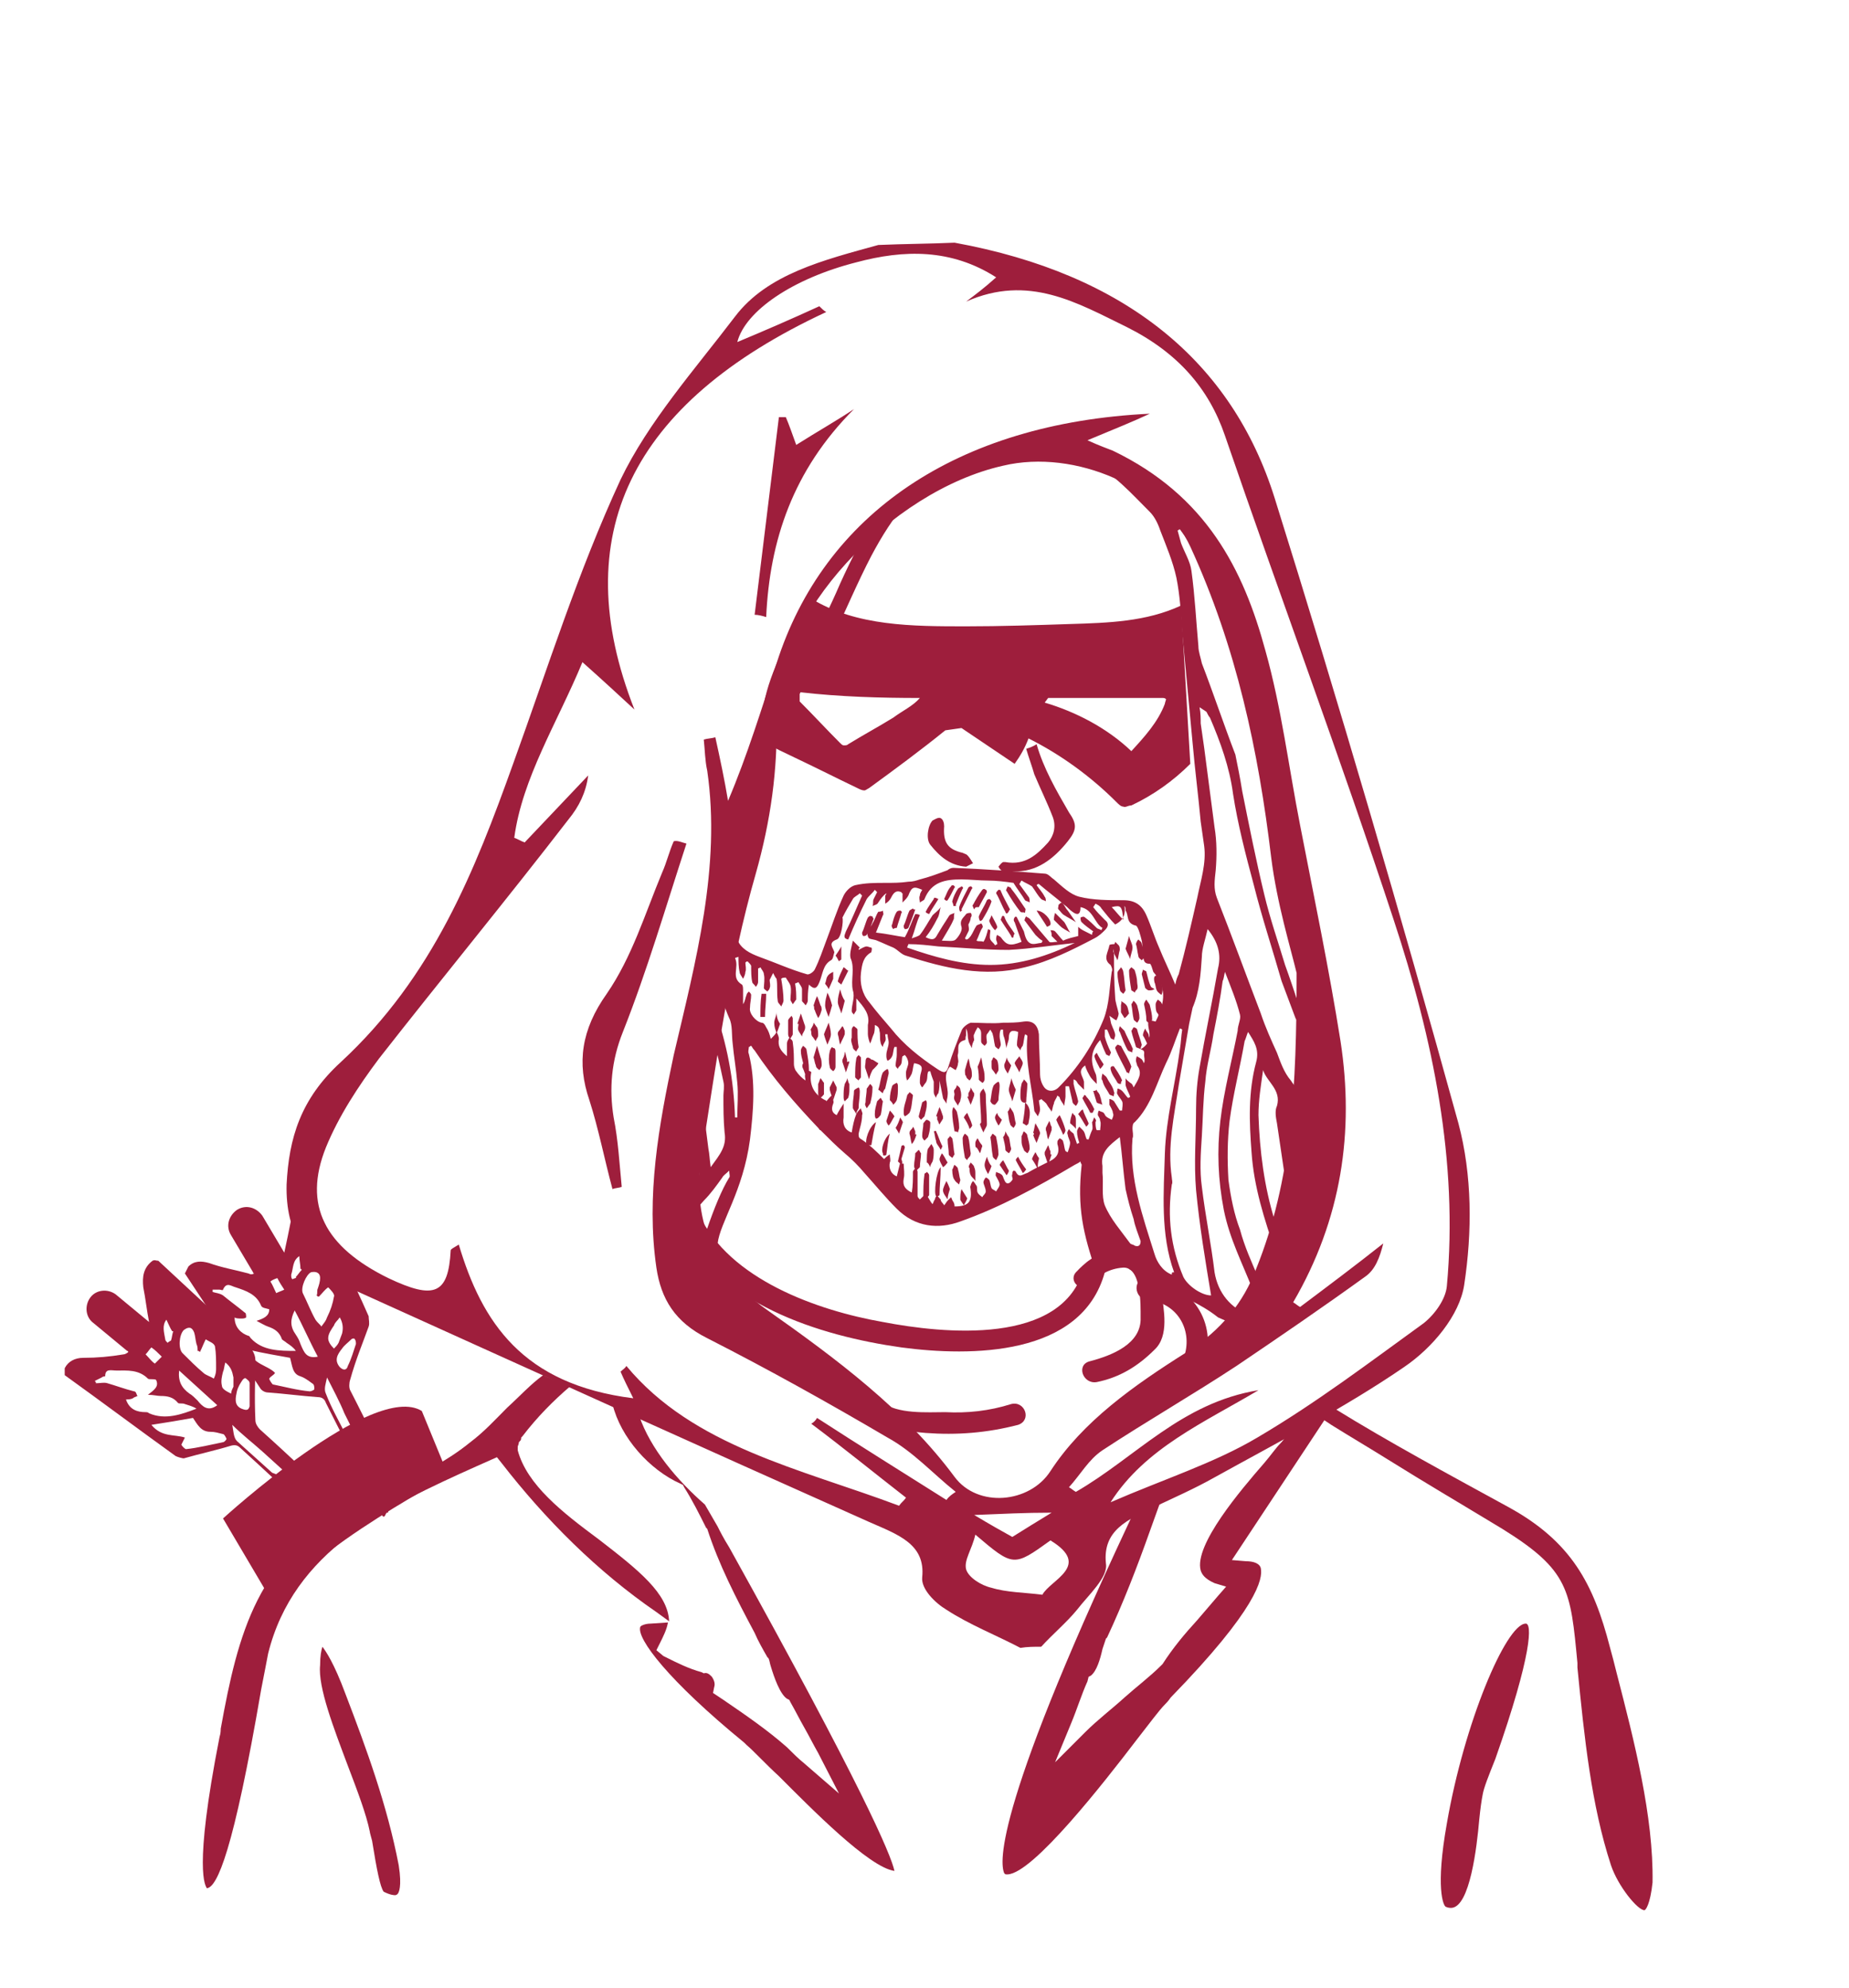 <?xml version="1.0" encoding="utf-8"?>
<!-- Generator: Adobe Illustrator 18.0.0, SVG Export Plug-In . SVG Version: 6.00 Build 0)  -->
<!DOCTYPE svg PUBLIC "-//W3C//DTD SVG 1.1//EN" "http://www.w3.org/Graphics/SVG/1.1/DTD/svg11.dtd">
<svg version="1.1" id="Calque_1" xmlns="http://www.w3.org/2000/svg" xmlns:xlink="http://www.w3.org/1999/xlink" x="0px" y="0px"
	 viewBox="0 0 160 172" enable-background="new 0 0 160 172" xml:space="preserve">
<g id="Cyril">
	<g id="Hover_24_" transform="translate(0,0.1)">
		<g id="g512">
			<g id="g488">
				<g id="g14_3_">
					<path id="path8_4_" fill="#9E1E3C" d="M72.2,55.2C72.1,55.2,72.1,55.2,72.2,55.2c-0.1-0.1-0.1-0.2-0.1-0.2
						c1.1-2.3,2.1-4.7,3.3-7c0.9-1.7,1.9-3.3,3.2-4.8c-0.8,0.3-1.7,0.6-2.4,0.8c-1.4,2-2.5,4.2-3.5,6.4c-1.8,4.2-4.1,8.2-6.7,12
						c-0.2,0.4-0.5,0.8-0.8,1.1c-0.1,0.2-0.1,0.4-0.2,0.6c-0.2,0.9-0.4,1.7-0.5,2.6c2-2.1,3.4-4.6,4.9-7.1
						C70.1,58.3,71.2,56.9,72.2,55.2z"/>
					<path id="path10_4_" fill="#9E1E3C" d="M104.4,61.5c0.1,0.2,0.2,0.4,0.3,0.5c0.9,2.1,1.7,4.3,2,6.6c0.4,2.6,1.1,5.3,1.8,7.9
						c0.7,2.8,1.6,5.5,2.4,8.3c0.4,1.1,0.8,2.1,1.2,3.2c0.1,0.2,0.3,0.4,0.3,0.7c0.1,0.4,0.3,0.9,0.4,1.3c0-0.8-0.1-1.5-0.1-2.4
						c-0.1-0.2-0.2-0.5-0.3-0.7c-0.4-1.2-0.8-2.4-1.2-3.5c-0.6-2-1.3-4-1.8-6.1c-0.7-2.9-1.3-5.9-1.9-8.9c-0.1-0.6-0.2-1.2-0.3-1.7
						c-0.1-0.5-0.2-1-0.3-1.5c-1-2.6-1.9-5.3-2.9-7.9c-0.1-0.5-0.3-1-0.3-1.5c-0.2-2.2-0.3-4.3-0.6-6.5c-0.1-0.8-0.6-1.6-0.9-2.4
						c-0.1-0.4-0.2-0.7-0.3-1.1c0.1,0,0.1-0.1,0.2-0.1c0.6,0.8,1.2,1.6,1.8,2.4c0.4,0.5,0.6,1.2,1,1.7c1.4,1.7,2.1,3.7,2.4,5.9
						c0.5,2.6,1.1,5.3,1.8,7.8c0.7,2.2,1.2,4.4,1.6,6.6c0.4,2.3,0.7,4.6,1.2,7c0.1,0.6,0.4,1.3,0.6,1.9c-0.2-0.9-0.3-1.7-0.5-2.6
						c-0.7-4.1-1.2-8.3-1.7-12.4c-0.7-2.8-1.4-5.6-2.2-8.3c-0.4-0.9-0.9-1.8-1.3-2.7c-1.6-2.9-3.4-7.1-5.9-9.9
						c-0.6-0.6-1.3-1.1-2-1.7c-0.2-0.2-0.4-0.3-0.6-0.5c-0.8-0.4-1.6-0.7-2.5-0.9c-0.5,0-0.9-0.1-1.4-0.1c2,1,3.5,2.7,5.1,4.3
						c0.4,0.4,0.7,1,0.9,1.6c0.5,1.3,1.1,2.7,1.4,4.1c0.3,1.5,0.4,3.1,0.5,4.7c0.3,3.2,0.6,6.4,0.9,9.6c0.2,2.3,0.5,4.6,0.7,6.8
						c0.1,0.7,0.2,1.4,0.3,2.1c0.2,1.5-0.3,3-0.6,4.5c-0.5,2.2-1,4.4-1.6,6.6c-0.1,0.2-0.2,0.4-0.3,0.9c-0.5-1.2-1-2.2-1.4-3.2
						c-0.4-0.9-0.7-1.9-1.1-2.8s-1-1.3-2-1.3c-1.3,0-2.6,0-3.8-0.3c-0.8-0.2-1.5-0.9-2.2-1.5c-0.3-0.2-0.5-0.5-0.8-0.5
						c-2.6-0.2-5.3-0.4-7.9-0.5c-0.2,0-0.4,0.1-0.5,0.2c-0.8,0.3-1.6,0.6-2.4,0.8c-0.3,0.1-0.6,0.2-1,0.2c-0.7,0.1-1.3,0.1-2,0.1
						c-0.9,0-1.7,0-2.6,0.2c-0.4,0.1-0.8,0.5-1,0.9c-0.6,1.3-1,2.6-1.5,3.9c-0.3,0.8-0.6,1.7-1,2.5c-0.1,0.2-0.5,0.5-0.7,0.4
						c-1.4-0.4-2.7-1-4.1-1.5c-0.8-0.3-1.6-0.7-1.9-1.5c-0.2-0.5-0.3-1-0.4-1.5c0-0.2-0.1-0.4-0.1-0.6c-0.5,1.1-0.8,2.2-1.1,3.4
						c0,0.1,0,0.2,0,0.3c0,0.4,0,0.7,0,1.1c0.1,0.4,0.2,0.8,0.1,1.3c0.1,0.9,0.4,1.9,0.8,2.8c0.3,0.6,0.2,1.4,0.3,2.2
						c0.1,1.1,0.3,2.2,0.4,3.4c0.1,1,0,2,0,3c-0.1,0-0.1,0-0.2,0c-0.1-3.3-0.7-6.4-1.8-9.5c-0.1,0.6-0.3,1.2-0.4,1.7
						c0.1,0.2,0.1,0.4,0.2,0.6c0.4,1.3,0.7,2.7,1,4.1c0.1,0.4,0,0.9,0,1.2c0,1.1,0,2.1,0.1,3.2c0.2,1.2-0.4,1.9-1.2,3
						c-0.1-0.7-0.1-1.1-0.2-1.6c-0.3-2.2-0.5-4.4-0.8-6.5c-0.2,0.9-0.3,1.7-0.5,2.6c0.2,1.7,0.3,3.4,0.5,5.1c0.1,1.1-0.1,2.2-1,2.9
						c-0.1,0.1-0.2,0.2-0.4,0.3c-0.1,0-0.1,0.1-0.2,0.1c0,0.6-0.1,1.1-0.1,1.7c0.2-0.1,0.4-0.2,0.5-0.3c0.6-0.3,1.1-0.8,1.6-1.4
						c0.6-0.6,1.1-1.3,1.6-2c0.1-0.2,0.3-0.3,0.6-0.6c0,0.3,0.1,0.5,0,0.6c-1.3,2.1-2.7,6.7-3.2,8.8c0.6,0.2,1.2,0.3,1.8,0.5
						l0.4-3.6c0.2-1.8,2.2-4.5,2.8-9c0.3-2.5,0.5-5-0.1-7.4c-0.1-0.2,0-0.4,0-0.6c0.1,0,0.1-0.1,0.2-0.1c0.1,0.1,0.1,0.2,0.3,0.4
						c1.6,2.4,3.5,4.6,5.5,6.7c0.1,0.1,0.1,0.2,0.2,0.2c0.7,0.7,1.4,1.4,2.1,2c0.6,0.5,1.2,1.1,1.7,1.7c0.9,1,1.8,2.1,2.8,3.1
						c1.6,1.6,3.6,1.8,5.5,1.1c3.4-1.2,6.7-3,9.9-4.9c0.2-0.1,0.4-0.2,0.5-0.3c0,0.2,0.1,0.2,0.1,0.3c-0.4,3.7,0.1,5.9,1.3,9.4
						l1.4-0.8c-0.3-0.9-0.1-0.6-0.5-1.5c0.4,0.1,0.6,0.3,0.8,0.5c1,0.8,1.9,1.7,2.8,2.4c0.3,0.1,0.6,0.3,0.9,0.5
						c1.8,0.8,3.6,1.5,5.1,2.7c0.9,0.4,1.8,0.8,2.8,1.2c-0.1-0.5-0.1-0.9-0.1-1.4c-1.6-0.6-2.7-1.9-3-3.7c-0.3-2.5-0.8-4.9-1.1-7.4
						c-0.2-1.4-0.1-2.9,0-4.4c0.1-1.6,0.1-3.1,0.3-4.7c0.1-1.4,0.5-2.7,0.7-4.1c0.3-1.5,0.6-3.1,0.8-4.6c0.1-0.2,0.1-0.4,0.2-0.8
						c0.5,1.3,1,2.5,1.3,3.7c0.1,0.4-0.2,0.9-0.2,1.4c-0.5,2.6-1.2,5.2-1.5,7.8c-0.3,2.6-0.2,5.1,0.3,7.7c0.5,2.5,1.6,4.6,2.5,6.9
						c0.1-0.3,0.3-0.7,0.5-1c-0.6-1.4-1.2-2.7-1.6-4.2c-0.5-1.3-0.8-2.8-1-4.3c-0.1-1.7-0.1-3.4,0.1-5.1c0.3-2.3,0.9-4.6,1.3-6.9
						c0.1-0.2,0.2-0.6,0.3-0.8c0.5,0.8,1,1.5,0.7,2.6c-0.7,2.6-0.6,5.2-0.4,7.8c0.2,3,1.1,5.8,2.1,8.7c0.2-0.4,0.4-0.7,0.5-1.1
						c-0.2-0.5-0.4-1.1-0.6-1.7c-0.9-2.9-1.3-6-1.4-9.1c0-1.3,0.2-2.5,0.4-3.9c0.3,1,1.6,1.7,1.2,3.1c-0.2,0.4-0.1,1,0,1.5
						c0.3,2,0.6,4.1,0.9,6.1c0,0.1,0,0.2,0.1,0.2c0.1,0.1,0.1,0.3,0.2,0.4c0.3-1.9,0.3-3.9,0.5-5.7c-0.1-0.6-0.1-1.2-0.2-1.8
						c0.1-0.1,0.2-0.1,0.2-0.1l0.1,0.1c0-0.7,0.1-1.4,0.1-2.1c-0.3-0.2-0.5-0.5-0.7-0.8c-0.6-0.7-0.9-1.6-1.2-2.4
						c-0.5-1.1-1-2.2-1.4-3.4c-1.3-3.4-2.5-6.7-3.8-10c-0.3-0.8-0.2-1.5-0.1-2.4c0.1-1.2,0.1-2.5-0.1-3.7c-0.3-2.3-0.6-4.6-0.9-6.9
						c-0.1-0.7-0.2-1.4-0.3-2.1c0-0.4,0-0.9-0.1-1.4C104.4,61.5,104.4,61.5,104.4,61.5L104.4,61.5z M97.2,79.5
						c-0.4-0.4-0.7-0.8-1-1.1C97,78.2,97.1,78.3,97.2,79.5z M94.7,96.6c-0.1,0.1-0.1,0.3-0.2,0.4c0,0.2,0.1,0.5,0,0.7
						s-0.2,0.5-0.3,0.8c-0.1,0-0.2,0-0.2-0.1c-0.1-0.2-0.1-0.5-0.3-0.7c-0.1-0.1-0.2-0.2-0.3-0.3c-0.1,0.1-0.2,0.3-0.2,0.4
						c0,0.4,0.1,0.7,0.2,1c-0.1,0-0.2,0.1-0.2,0.1c-0.1-0.3-0.2-0.6-0.3-0.9c-0.1-0.1-0.3-0.2-0.4-0.4c-0.1,0.2-0.2,0.3-0.1,0.5
						c0,0.2,0.2,0.5,0.2,0.7s-0.1,0.5-0.2,0.8c-0.1,0-0.2-0.1-0.2-0.1c-0.1-0.2-0.1-0.5-0.2-0.8c0-0.1-0.1-0.2-0.3-0.3
						c-0.1,0.1-0.2,0.2-0.2,0.3c0,0.1,0,0.1,0,0.2c0.3,0.9-0.2,1.3-0.9,1.6c-0.6,0.3-1.2,0.6-1.7,0.9c-0.4,0.1-0.7,0.5-1-0.1
						c0-0.1-0.3-0.1-0.2-0.1c-0.1,0.1-0.1,0.2-0.1,0.3c-0.1,0.2,0.1,0.4,0,0.5c-0.2,0.3-0.5,0.5-0.7,0c-0.1-0.2-0.1-0.4-0.3-0.5
						c-0.1-0.1-0.3-0.1-0.4-0.2c0,0.1-0.1,0.3,0,0.4c0.1,0.2,0.3,0.5,0.3,0.7s-0.2,0.4-0.3,0.6c-0.1-0.1-0.4-0.2-0.4-0.3
						c-0.1-0.2-0.1-0.5-0.2-0.7c-0.1-0.1-0.2-0.2-0.3-0.2c-0.1,0.1-0.2,0.3-0.2,0.4c0,0.2,0.2,0.5,0.2,0.8c0,0.2-0.2,0.3-0.3,0.5
						c-0.1-0.1-0.3-0.2-0.4-0.4c-0.1-0.2,0-0.4-0.1-0.6c-0.1-0.1-0.1-0.2-0.3-0.4c-0.1,0.1-0.2,0.3-0.2,0.4c-0.1,0.1,0,0.2,0,0.4
						c0.1,1-0.2,1.4-1.4,1.4c0-0.1,0-0.2-0.1-0.4c-0.1-0.1-0.1-0.2-0.2-0.4c-0.1,0.1-0.2,0.2-0.3,0.3c-0.1,0.1-0.2,0.3-0.3,0.4
						c-0.1-0.2-0.3-0.3-0.3-0.5c-0.1-0.1-0.2-0.2-0.3-0.4c-0.1,0.1-0.2,0.3-0.2,0.4c-0.1,0.1-0.1,0.2-0.2,0.4
						c-0.2-0.2-0.3-0.5-0.6-0.9c-0.2,0.2-0.3,0.3-0.5,0.5c-0.1-0.1-0.2-0.2-0.2-0.3c0-0.7,0-1.4,0-2.1c0-0.1-0.1-0.2-0.1-0.4
						c-0.1,0.1-0.3,0.3-0.3,0.4c0,0.6,0,1.2-0.1,1.8c-0.6-0.3-0.8-0.6-0.7-1.2c0.1-0.4,0-0.9,0-1.3c-0.1,0-0.2,0-0.3-0.1
						c-0.1,0.4-0.2,0.8-0.3,1.2c-0.5-0.2-0.7-0.7-0.6-1.2c0.1-0.2,0-0.4,0-0.7c-0.2,0.1-0.4,0.3-0.5,0.4c-0.6-0.6-1.3-1.3-2.1-1.8
						c-0.1-0.1-0.1-0.2-0.1-0.4c0.1-0.5,0.3-1,0.3-1.6c0.1-0.2-0.1-0.4-0.1-0.6c-0.1,0.1-0.3,0.3-0.4,0.5c-0.2,0.5-0.3,1-0.4,1.6
						c-0.6-0.2-0.8-0.7-0.7-1.3c0-0.4,0-0.7,0-1.2c-0.2,0.3-0.4,0.6-0.6,1c-0.4-0.2-0.5-0.5-0.3-1c0.1-0.2-0.1-0.5-0.1-0.7
						c-0.2,0.1-0.3,0.3-0.5,0.5c0,0,0-0.1-0.1-0.1c-1-0.5-1.4-1.4-1.2-2.4c0-0.1-0.2-0.1-0.3-0.2c-0.1,0.1-0.2,0.2-0.2,0.3
						c-0.1,0.2,0,0.4,0,0.6c-0.3-0.2-0.6-0.5-0.8-0.8c-0.1-0.1-0.2-0.4-0.2-0.6c0-0.6,0-1.2-0.1-1.9c0-0.2-0.2-0.3-0.3-0.4
						c-0.1,0.2-0.2,0.3-0.2,0.5c0,0.3,0,0.6,0,1.1c-0.6-0.5-0.8-0.9-0.7-1.5c0-0.2-0.1-0.4-0.2-0.6c-0.1,0.2-0.2,0.3-0.5,0.6
						c-0.1-0.4-0.2-0.7-0.4-1c-0.1-0.2-0.2-0.4-0.4-0.4c-0.5-0.1-1.1-0.8-1-1.3c0-0.4,0.1-0.7,0.1-1.1c0-0.1-0.1-0.2-0.2-0.3
						c-0.1,0.1-0.2,0.2-0.2,0.3c-0.1,0.2-0.1,0.5-0.3,0.8c0-0.4,0-0.8,0-1.2c0-0.2,0-0.4-0.1-0.5c-1-0.6-0.2-1.5-0.6-2.3l0.3-0.1
						c0,0.4,0,0.9,0.1,1.3c0,0.2,0.2,0.4,0.3,0.6c0.1-0.2,0.2-0.4,0.2-0.6c0.1-0.2,0-0.6,0-0.8c0.1-0.1,0.1-0.1,0.2-0.1
						c0.1,0.1,0.3,0.3,0.3,0.4c0,0.5,0,1,0.1,1.4c0,0.1,0.2,0.2,0.3,0.4c0.1-0.1,0.2-0.3,0.2-0.4c0-0.4,0-0.8,0-1.2
						c0.1,0,0.2-0.1,0.2-0.1c0.1,0.2,0.3,0.4,0.3,0.6c0.1,0.4,0,0.9,0,1.2c0,0.1,0.2,0.2,0.3,0.3c0.1-0.1,0.2-0.2,0.2-0.3
						c0.1-0.2,0-0.5,0-0.7c0.1-0.2,0.2-0.4,0.3-0.6c0.1,0.2,0.2,0.4,0.3,0.5c0.1,0.6,0,1.2,0.1,1.9c0,0.2,0.2,0.3,0.3,0.5
						c0.1-0.2,0.2-0.4,0.2-0.5c0-0.6-0.1-1.3-0.2-1.9c0.1-0.1,0.2-0.1,0.4-0.1c0.1,0.2,0.3,0.4,0.4,0.7c0.1,0.4,0,0.8,0,1.2
						c0,0.1,0.1,0.2,0.2,0.4c0.1-0.1,0.2-0.3,0.3-0.4c0-0.4,0-0.9-0.1-1.4c0.1,0,0.2-0.1,0.3-0.1c0.1,0.2,0.3,0.4,0.3,0.6
						c0,0.3,0,0.7,0,1c0,0.1,0.2,0.2,0.3,0.4c0.1-0.1,0.2-0.3,0.2-0.4c0-0.4,0-0.8,0.1-1.4c0.5,0.5,0.7,0.3,0.9-0.2
						c0.3-0.7,0.3-1.5,1-1.9c0.2-0.1,0.2-0.4,0.3-0.7l0,0c-0.1-0.4-0.6-0.8,0.2-1.1c0.4-0.1,0.6-1.6,0.5-1.9
						c0.3-0.6,0.6-1.1,0.9-1.6c0.1-0.2,0.4-0.3,0.6-0.5c0.1,0.1,0.1,0.1,0.2,0.2c-0.5,1.1-0.9,2.1-1.4,3.1c-0.1,0.3-0.3,0.6,0.2,0.7
						c0.5-1.2,1-2.3,1.6-3.5c0.2-0.3,0.5-0.5,0.7-0.8c0.1,0.1,0.1,0.1,0.2,0.2c-0.1,0.2-0.2,0.4-0.3,0.6c-0.1,0.2,0,0.4-0.1,0.6
						c0.2-0.1,0.4-0.1,0.5-0.3c0.2-0.3,0.4-0.6,0.7-0.8c0,0.1-0.1,0.2-0.1,0.2c0,0.2,0,0.4,0,0.7c0.2-0.1,0.4-0.3,0.5-0.5
						c0.2-0.4,0.4-0.7,0.9-0.5c0,0.1,0.1,0.1,0.1,0.1c0,0.2,0,0.6,0,0.8c0.2-0.2,0.4-0.4,0.5-0.6c0.3-0.8,0.5-0.8,1.2-0.5
						c-0.1,0.2-0.2,0.3-0.2,0.5c-0.1,0.2,0,0.4,0,0.6c0.1-0.1,0.4-0.2,0.4-0.3c0.6-1.5,1.8-1.7,3.2-1.7c0.7,0,1.6,0.1,2.3,0.1
						c0.7,0,1.5,0.1,2.2,0.2c0.3,0.5,0.7,1,1,1.5c0.1,0.1,0.3,0.1,0.4,0.2c0-0.2,0-0.4-0.1-0.5c-0.3-0.4-0.5-0.7-0.8-1.1
						c0.1-0.1,0.1-0.2,0.2-0.3c0.3,0.2,0.6,0.3,0.9,0.5c0.3,0.4,0.5,0.8,0.8,1.1c0.1,0.1,0.3,0.1,0.4,0.2c0-0.1,0-0.3-0.1-0.4
						c-0.2-0.4-0.5-0.7-0.7-1c0.1-0.1,0.1-0.1,0.2-0.1c0.7,0.6,1.5,1.2,2.2,1.8c0.3,0.2,0.4,0.4,0.7,0.6c0.4,0.3,0.7,0.3,0.7-0.4
						c1.1,0.2,1.2,1.4,1.9,1.8l-0.1,0.2c-0.1-0.1-0.3-0.1-0.4-0.2c-0.3-0.3-0.6-0.6-1-0.9c-0.1-0.1-0.2-0.1-0.4,0
						c0,0.1,0,0.3,0.1,0.4c0.3,0.3,0.6,0.5,1,0.8c-0.1,0.1-0.1,0.2-0.1,0.3c-0.2-0.1-0.4-0.2-0.6-0.3c-0.2-0.1-0.4-0.2-0.6-0.4v0.8
						c-0.4,0.1-0.9,0.2-1.3,0.4c-0.3-0.3-0.5-0.6-0.7-0.8c-0.1-0.1-0.3-0.1-0.4-0.1c0.1,0.2,0.1,0.3,0.1,0.5
						c0.1,0.1,0.2,0.2,0.5,0.5c-0.3,0-0.6,0.1-0.7,0c-0.6-0.7-1.1-1.3-1.7-2c-0.1-0.1-0.2-0.1-0.3-0.2c-0.1,0.1-0.2,0.4-0.1,0.4
						c0.3,0.4,0.6,0.8,0.9,1.2c0.2,0.2,0.4,0.4,0.6,0.5c0,0.1,0,0.1-0.1,0.2c-0.3,0-0.7,0.2-1,0s-0.4-0.6-0.5-1
						c-0.2-0.4-0.4-0.8-0.6-1.2c0-0.1-0.2-0.1-0.2,0c-0.1,0.1-0.1,0.3,0,0.4c0.2,0.6,0.4,1.1,0.6,1.7c-1,0.4-1.3,0.3-1.8-0.4
						c-0.1-0.1-0.2-0.1-0.3-0.2c-0.1,0.1-0.1,0.3-0.1,0.4s0.1,0.2,0.1,0.4l-0.2,0.1c-0.1-0.2-0.3-0.3-0.4-0.5s0-0.6,0-0.8l-0.2-0.1
						c-0.1,0.4-0.2,0.8-0.4,1.1c-0.2-0.1-0.4,0-0.6-0.1c0.2-0.4,0.3-0.8,0.5-1.1c0.1-0.1,0-0.3-0.1-0.4c-0.1,0.1-0.3,0.1-0.4,0.2
						c-0.2,0.3-0.3,0.6-0.5,0.9c-0.1,0.1-0.2,0.3-0.4,0.3c-0.1-0.1-0.1-0.1-0.1-0.1c0.1-0.2,0.2-0.4,0.3-0.6c0.1-0.2,0-0.4,0-0.6
						c0.1-0.2,0.2-0.4,0.2-0.6c0.1-0.1,0.1-0.3,0-0.4c-0.1,0-0.3,0-0.4,0.1c-0.2,0.3-0.6,0.5-0.4,1.1c0.1,0.3-0.2,0.8-0.5,1.1
						c-0.2,0.2-0.7,0.1-1.2,0.1c0.4-0.7,0.8-1.3,1-1.8c0.1-0.1,0-0.4,0.1-0.6c-0.2,0.1-0.4,0.1-0.5,0.3c-0.4,0.6-0.7,1.1-1,1.6
						c-0.2,0.4-0.4,0.5-1,0.2c0.4-0.5,0.7-1,1-1.6c0.2-0.3,0.2-0.7,0.3-1c-0.2,0.3-0.5,0.5-0.7,0.7c-0.4,0.6-0.7,1.2-1.1,1.7
						c-0.1,0.1-0.4,0.2-0.7,0.3c0.3-0.8,0.4-1.4,0.7-2C79.5,79,79.3,79,79.2,79c-0.3,0.6-0.5,1.3-0.9,2c-0.7-0.1-1.6-0.3-2.5-0.4
						c0.2-0.5,0.4-1,0.6-1.5c0.1-0.1,0-0.2,0-0.4c-0.1,0.1-0.4,0.1-0.4,0.1c-0.2,0.3-0.3,0.7-0.5,1c-0.1,0.3-0.4,0.4-0.4,0.7
						c-0.1,0.2,0,0.5,0.1,0.6c0.2,0.1,0.5,0.1,0.7,0.2c0.5,0.2,0.9,0.4,1.4,0.6c0.4,0.2,0.7,0.6,1.1,0.7c3.4,1.1,6.8,1.9,10.3,1
						c2.1-0.5,4.1-1.5,6-2.5c0.4-0.2,0.7-0.5,0.9-0.7c0.3-0.3,0.4-0.6,0-0.9c-0.4-0.4-0.7-0.7-1-1.1l0.2-0.3
						c0.2,0.1,0.4,0.2,0.5,0.4c0.4,0.5,0.8,1,1.2,1.4c0.8-0.4,0.9-1,0.8-1.6c0.1,0.1,0.1,0.2,0.1,0.4c0.3,0.4,0,1.1,0.9,1.3
						c0.2,0.1,0.4,0.9,0.5,1.3s0,0.9,0.1,1.3c0.1,0.3,0,0.7,0.6,0.7c0.1,0,0.2,0.4,0.3,0.7l0,0c1.1,1.3,1.1,2.5,0.2,4.3
						c-0.7-0.2-0.7,0-0.6,0.6c0.2,0.8,0,1.4-0.7,1.8c0.4,0.1,0.3,0.3,0.3,0.5s0.1,0.4,0,0.7c-0.1-0.1-0.1-0.3-0.3-0.4
						c-0.1-0.1-0.2-0.1-0.3-0.2c-0.1,0.1-0.1,0.3-0.1,0.4s0.1,0.3,0.1,0.4c0.5,0.7,0.1,1.2-0.3,1.9c-0.1-0.2-0.1-0.3-0.3-0.4
						c-0.1-0.1-0.3-0.2-0.4-0.4c0,0.2,0,0.4,0,0.6c0.1,0.4,0.3,0.7,0.4,1c-0.1,0.1-0.1,0.1-0.2,0.1c-0.2-0.2-0.3-0.4-0.5-0.6
						c-0.1-0.1-0.3-0.2-0.4-0.2c0,0.2-0.1,0.4,0,0.5c0.1,0.2,0.3,0.4,0.4,0.6s0,0.6,0,0.8c-0.1,0-0.2,0-0.2,0
						c-0.2-0.3-0.3-0.5-0.5-0.8C96.3,95.1,96.1,95,96,95c0,0.2,0,0.4,0,0.5c0.1,0.2,0.3,0.5,0.3,0.7c0.1,0.2,0,0.4-0.1,0.6
						c-0.2-0.1-0.4-0.2-0.5-0.3c-0.1-0.1-0.1-0.2-0.2-0.3c-0.1-0.1-0.3-0.1-0.4-0.2C95,96.1,95,96.3,95,96.4
						c0.1,0.2,0.2,0.3,0.2,0.5c0.1,0.2,0,0.6,0,0.8c-0.1,0-0.2,0-0.3,0c-0.1-0.2-0.1-0.5-0.1-0.7C94.9,96.8,94.8,96.8,94.7,96.6
						L94.7,96.6z M93,81.5c-2.3,1.1-4.7,1.9-7.3,1.9c-2.5,0-4.9-0.7-7.2-1.5c0-0.1,0.1-0.2,0.1-0.3c0.9,0,1.7,0.1,2.6,0.2
						c2,0.1,4,0.3,6.1,0.3C89.2,82,91.1,81.7,93,81.5z M98.2,107.7c-0.1-0.1-0.3-0.1-0.4-0.2c-0.8-1.1-1.7-2.1-2.2-3.3
						c-0.3-0.8-0.1-1.9-0.2-2.8c0-0.2,0-0.4,0-0.6c-0.2-1.2,0.6-1.8,1.5-2.5c0.2,1.5,0.3,3,0.5,4.5c0.2,0.9,0.4,1.7,0.7,2.6
						c0.1,0.6,0.4,1.3,0.6,1.9C98.7,107.7,98.5,107.8,98.2,107.7z M101.4,110.2c-0.8-0.3-1.3-1.1-1.5-1.8c-1-3.2-2.2-6.5-1.9-10
						c0.1-0.2,0-0.6,0-0.8c0-0.2,0-0.5,0.2-0.6c1.4-1.4,1.9-3.4,2.7-5.1c0.5-1,0.8-2,1.2-3c0.1,0,0.2,0.1,0.2,0.1
						c-0.1,0.6-0.1,1.1-0.2,1.7c-0.4,3-1.2,6-1.3,9c-0.1,3.4-0.4,7,0.8,10.3C101.4,110,101.4,110,101.4,110.2z M105.4,83.7
						c-0.5,2.9-1.1,5.7-1.6,8.6c-0.2,1.1-0.3,2.3-0.3,3.5c0,2.4-0.2,4.8,0,7.1c0.3,3.1,0.8,6.1,1.3,9.1c-0.8,0-2-0.8-2.4-1.6
						c-1.1-2.6-1.4-5.2-1-8c0.1-0.2,0-0.4,0-0.6c-0.4-2.7,0.2-5.3,0.6-8c0.3-1.7,0.6-3.6,0.9-5.3c0.1-0.5,0.2-0.9,0.3-1.4
						c0.6-1.4,0.7-2.9,0.8-4.4c0-0.7,0.3-1.5,0.5-2.4C105.4,81.4,105.7,82.5,105.4,83.7L105.4,83.7z"/>
					<path id="path12_6_" fill="#9E1E3C" d="M71.4,95.7L71.4,95.7L71.4,95.7z"/>
				</g>
				<g id="g18">
					<path id="path16_5_" fill="#9E1E3C" d="M89.7,64.3c-0.3,0.2-0.6,0.3-0.9,0.4c0.2,0.7,0.5,1.5,0.7,2.2c0.5,1.2,1.1,2.4,1.6,3.7
						c0.3,0.8,0.1,1.6-0.4,2.2c-1,1.1-2,2-3.7,1.7c-0.1,0-0.1,0-0.2,0c-0.2,0.1-0.3,0.3-0.4,0.4c0.1,0.2,0.3,0.4,0.4,0.4
						c0.3,0.1,0.6,0,0.9,0c2,0.1,3.5-1.1,4.7-2.6c0.8-1,0.8-1.5,0.1-2.5C91.4,68.3,90.3,66.4,89.7,64.3z"/>
				</g>
				<g id="g22">
					<path id="path20_5_" fill="#9E1E3C" d="M83.6,74.9c-1.4-0.1-2.3-0.9-3.1-1.9c-0.4-0.5-0.2-1.7,0.2-2.1c0.2-0.1,0.5-0.3,0.7-0.2
						c0.2,0.1,0.3,0.4,0.3,0.7c-0.1,1.4,0.3,2,1.6,2.3c0.2,0.1,0.3,0.1,0.4,0.2c0.2,0.2,0.3,0.4,0.5,0.7
						C84,74.7,83.8,74.8,83.6,74.9z"/>
				</g>
				<g id="g26">
					<path id="path24_5_" fill="#9E1E3C" d="M96.4,82.4c0,1.3,0,2.5,0.1,3.8c0,0.4,0.2,0.9,0.3,1.4c0,0.2-0.1,0.4-0.2,0.6
						c-0.2-0.1-0.3-0.2-0.6-0.4c0.1,0.3,0.1,0.6,0.2,0.8c0.1,0.3,0.3,0.6,0.3,0.9c0,0.1-0.1,0.3-0.1,0.4c-0.1-0.1-0.3-0.1-0.3-0.2
						c-0.1-0.2-0.2-0.5-0.3-0.7c-0.1,0-0.2,0-0.2,0c0,0.2,0,0.4,0,0.6c0.1,0.4,0.3,0.9,0.5,1.3c0.1,0.1-0.1,0.3-0.1,0.4
						c-0.1-0.1-0.3-0.1-0.3-0.2c-0.2-0.4-0.3-0.7-0.5-1.2c-0.8,0.9-0.9,1.8-0.4,2.9c0.1,0.2,0.1,0.6,0.1,0.9
						c-0.2-0.2-0.5-0.5-0.6-0.7s-0.3-0.5-0.4-0.9c-0.7,0.5-0.2,0.9-0.1,1.4c0,0.2,0,0.5,0,0.7c-0.2-0.2-0.4-0.4-0.5-0.5
						s-0.1-0.3-0.4-0.4c0,0.1,0,0.2,0,0.4c0.1,0.5,0.3,1,0.4,1.5c0,0.1-0.1,0.3-0.2,0.4c-0.1-0.1-0.3-0.2-0.3-0.4
						c-0.1-0.4-0.2-0.9-0.3-1.3c-0.1,0-0.2,0-0.3,0c0,0.3,0,0.6,0,0.9c0,0.2-0.1,0.5-0.1,0.8c-0.1-0.2-0.3-0.4-0.4-0.7
						c0-0.1-0.1-0.1-0.2-0.2c-0.1,0.3-0.3,0.5-0.3,0.7c-0.1,0.2-0.1,0.4-0.2,0.7c-0.1-0.2-0.3-0.4-0.4-0.6s-0.3-0.3-0.5-0.5
						c-0.1,0.1-0.1,0.1-0.2,0.1c0,0.2,0.1,0.6,0.1,0.8c0,0.2-0.1,0.4-0.2,0.6c-0.1-0.2-0.3-0.4-0.3-0.5c-0.2-2.1-0.8-4.2-0.6-6.4
						c0-0.1,0-0.1-0.2-0.2c-0.1,0.3-0.1,0.7-0.2,1c-0.1,0.1-0.2,0.3-0.2,0.4c-0.1-0.2-0.3-0.3-0.3-0.5c0-0.4,0.1-0.7,0.1-1.1
						c-0.5-0.2-0.8-0.1-0.8,0.5c0,0.3-0.2,0.6-0.2,0.9C87,90.3,87,90,86.9,89.7c-0.1-0.2-0.1-0.4-0.1-0.7c-0.1,0-0.1,0-0.2,0
						c-0.1,0.2-0.1,0.4-0.1,0.6s0.1,0.5,0.1,0.7c0,0.1-0.1,0.3-0.2,0.4c-0.1-0.1-0.3-0.2-0.3-0.3c-0.1-0.4-0.1-0.7-0.2-1
						c0-0.1-0.1-0.2-0.2-0.4c-0.1,0.1-0.2,0.3-0.3,0.4c-0.1,0.2,0,0.5,0,0.7c0,0.1-0.1,0.2-0.2,0.3c-0.1-0.1-0.3-0.2-0.3-0.4
						c0-0.2,0-0.4,0-0.7c0-0.2-0.1-0.4-0.3-0.5c-0.1,0.2-0.2,0.3-0.3,0.6c-0.1,0.1,0,0.4,0,0.5c-0.1,0.2-0.2,0.4-0.2,0.7
						c-0.1-0.2-0.3-0.5-0.3-0.7c-0.1-0.3,0-0.6-0.2-1c0,0.2,0,0.4,0,0.6c-0.1,0.2,0,0.4-0.1,0.4c-0.8,0.2-0.5,0.8-0.6,1.2
						c-0.1,0.2,0.1,0.6,0,0.8c0,0.2-0.1,0.4-0.2,0.6c-0.2-0.1-0.3-0.2-0.5-0.3c-0.7,0.8-0.1,1.7-0.2,2.5c0,0.2-0.1,0.4-0.1,0.7
						c-0.1-0.2-0.3-0.4-0.3-0.5c-0.1-0.5-0.2-1-0.3-1.5c0,0.4,0,0.7-0.1,1.1c-0.1,0.1-0.2,0.3-0.2,0.4c-0.1-0.2-0.2-0.3-0.2-0.5
						c0-0.3,0-0.6,0-0.9c-0.1-0.3-0.2-0.5-0.3-0.9c-0.1,0-0.2,0-0.2,0.1c-0.1,0.3,0,0.6-0.2,0.9c-0.1,0.1-0.2,0.3-0.3,0.4
						c-0.1-0.1-0.2-0.3-0.2-0.4c0-0.3,0-0.6,0.1-0.9c0.2-0.6-0.1-0.7-0.6-0.8c-0.1,0.3-0.1,0.6-0.2,0.9c-0.1,0.2-0.2,0.4-0.4,0.6
						c-0.1-0.2-0.1-0.4-0.1-0.7c0-0.2,0.2-0.6,0.2-0.8c0-0.2-0.1-0.5-0.3-0.7c-0.1,0-0.1,0.1-0.2,0.1c-0.1,0.2,0,0.6-0.2,0.8
						c-0.1,0.1-0.2,0.2-0.2,0.3c-0.1-0.1-0.2-0.2-0.2-0.3c0-0.3,0.1-0.6,0.1-0.9c0-0.2,0-0.5,0-0.7c-0.1,0-0.2,0-0.2,0
						c-0.1,0.2-0.1,0.6-0.2,0.8c-0.1,0.2-0.2,0.3-0.4,0.4c-0.1-0.2-0.1-0.3-0.1-0.5c0-0.4,0.2-0.7,0.2-1.1c0-0.2-0.1-0.4-0.1-0.7
						c-0.1,0-0.2,0-0.2,0c0,0.2,0.1,0.4,0,0.6s-0.2,0.3-0.2,0.5c-0.1-0.1-0.2-0.3-0.2-0.4c-0.1-0.4,0-0.7-0.1-1
						c0-0.2-0.1-0.4-0.4-0.5c0,0.2,0,0.6-0.1,0.8c-0.1,0.2-0.2,0.6-0.3,0.8c-0.1-0.2-0.2-0.6-0.2-0.8s0-0.6,0-0.8
						c0.2-0.9-0.3-1.5-1-2.3c0,0.4,0,0.7,0,1c0,0.1-0.2,0.3-0.2,0.4c-0.1-0.1-0.2-0.2-0.2-0.3c0-0.6,0.3-1.2,0.1-1.8
						c-0.2-0.9,0.2-1.9-0.2-2.8c-0.1-0.4,0.1-1,0.2-1.5l0,0c0.2,0.2,0.4,0.4,0.6,0.6c-0.1,0.1-0.1,0.1-0.1,0.2
						c0.2-0.1,0.5-0.3,0.7-0.3c0.1,0,0.3,0.1,0.4,0.1c0.1,0.1,0,0.3,0,0.4c-0.7,0.4-0.8,1-0.9,1.8c-0.1,0.9,0.1,1.8,0.7,2.5
						c0.6,0.8,1.3,1.6,1.9,2.3c1.1,1.4,2.5,2.5,4,3.5c0.6,0.4,0.8,0.4,1-0.3c0.3-1,0.7-2,1.1-3c0.1-0.3,0.5-0.6,0.8-0.7
						c0.9,0,1.9,0.1,2.8,0c0.6,0,1.2,0,1.8-0.1c0.8-0.1,1.2,0.3,1.3,1.1c0,1.2,0.1,2.3,0.1,3.5c0,0.3,0.1,0.7,0.3,1
						c0.3,0.5,0.9,0.5,1.3,0.1c1.7-1.7,3-3.7,3.9-5.9c0.5-1.3,0.5-2.7,0.7-4.1c0.1-0.2,0-0.4-0.1-0.6c-0.7-0.5-0.2-1.1-0.1-1.7
						c0-0.1,0.4-0.1,0.6-0.1C96.3,82,96.3,82.2,96.4,82.4L96.4,82.4z"/>
				</g>
				<g id="g30">
					<path id="path28_5_" fill="#9E1E3C" d="M84.9,97c0-0.8-0.1-1.5-0.1-2.4c0-0.2,0.2-0.4,0.3-0.5c0.1,0.2,0.2,0.4,0.2,0.5
						c0,0.9,0.1,1.7,0.1,2.6c0,0.2-0.2,0.4-0.3,0.7c-0.1-0.2-0.2-0.4-0.3-0.7C84.8,97.1,84.9,97.1,84.9,97L84.9,97z"/>
				</g>
				<g id="g34_1_">
					<path id="path32_7_" fill="#9E1E3C" d="M75.5,92.5c-0.1,0.2-0.2,0.4-0.3,0.8c-0.1-0.3-0.2-0.6-0.3-0.9c-0.1-0.2,0-0.4,0-0.6
						c0-0.3,0.1-0.5,0.4-0.3c0.1,0.1,0.1,0.1,0.2,0.1c0.2,0.1,0.3,0.2,0.5,0.3C76,92,75.8,92.2,75.5,92.5z"/>
				</g>
				<g id="g38_1_">
					<path id="path36_7_" fill="#9E1E3C" d="M87.2,76.6c0.2,0.1,0.3,0.1,0.3,0.2c0.4,0.5,0.8,1.1,1.2,1.7c0.1,0.1,0,0.2,0,0.4
						c-0.1-0.1-0.3,0-0.4-0.1c-0.4-0.5-0.8-1.1-1.2-1.8C87,77,87.1,76.8,87.2,76.6z"/>
				</g>
				<g id="g42">
					<path id="path40_4_" fill="#9E1E3C" d="M69.5,91.9c-0.1-0.4-0.2-0.7-0.2-1.1c0-0.1,0.1-0.3,0.2-0.4c0.1,0.1,0.3,0.2,0.3,0.4
						c0.1,0.6,0.2,1.1,0.2,1.7c0,0.1-0.2,0.3-0.3,0.4c-0.1-0.2-0.1-0.3-0.2-0.5S69.4,92.1,69.5,91.9C69.4,91.9,69.5,91.9,69.5,91.9z
						"/>
				</g>
				<g id="g46">
					<path id="path44_4_" fill="#9E1E3C" d="M97.7,92.8c-0.1-0.1-0.2-0.1-0.2-0.1c-0.3-0.7-0.7-1.3-1-2.1c0-0.1,0.1-0.2,0.2-0.3
						c0.1,0,0.2,0.1,0.3,0.1c0.3,0.6,0.7,1.2,0.9,1.8C97.8,92.5,97.7,92.7,97.7,92.8z"/>
				</g>
				<g id="g50">
					<path id="path48_4_" fill="#9E1E3C" d="M96.9,88.7c0.2,0.2,0.3,0.3,0.4,0.4c0.2,0.5,0.5,1,0.7,1.5c0.1,0.1-0.1,0.3,0,0.4
						c-0.1-0.1-0.3-0.1-0.4-0.2c-0.3-0.5-0.5-1.1-0.7-1.6C96.8,89.1,96.8,89,96.9,88.7z"/>
				</g>
				<g id="g54">
					<path id="path52_6_" fill="#9E1E3C" d="M97.4,85.6c0,0-0.1,0.2-0.2,0.3c-0.1-0.1-0.3-0.2-0.3-0.4c-0.1-0.5-0.2-0.9-0.2-1.4
						c0-0.2,0.2-0.3,0.3-0.5c0.1,0.1,0.2,0.3,0.2,0.4C97.3,84.5,97.3,85,97.4,85.6z"/>
				</g>
				<g id="g58">
					<path id="path56_4_" fill="#9E1E3C" d="M85.7,98.3c0.1-0.1,0.1-0.2,0.2-0.3c0.1,0.1,0.3,0.2,0.3,0.3c0.1,0.5,0.2,1,0.2,1.5
						c0,0.1-0.1,0.3-0.2,0.5c-0.1-0.1-0.3-0.2-0.3-0.4C85.8,99.4,85.8,98.9,85.7,98.3z"/>
				</g>
				<g id="g62">
					<path id="path60_4_" fill="#9E1E3C" d="M73.1,86.5c-0.1,0.4-0.2,0.8-0.3,1.1c-0.1-0.4-0.3-0.7-0.3-1c0-0.4,0.1-0.7,0.2-1.1
						C72.8,85.9,72.9,86.2,73.1,86.5z"/>
				</g>
				<g id="g66">
					<path id="path64_4_" fill="#9E1E3C" d="M81.4,100.9c0,0.9-0.1,1.7-0.1,2.4c0,0.1-0.2,0.1-0.3,0.1
						C80.8,103.2,81,101.3,81.4,100.9z"/>
				</g>
				<g id="g70">
					<path id="path68_4_" fill="#9E1E3C" d="M83.1,78.8C83,78.7,83,78.5,83,78.4c0.2-0.6,0.5-1.1,0.8-1.7c0.1-0.1,0.2-0.1,0.2-0.1
						c0.1,0,0.2,0.2,0.1,0.2c-0.3,0.6-0.6,1.2-0.9,1.8C83.3,78.7,83.2,78.7,83.1,78.8z"/>
				</g>
				<g id="g74">
					<path id="path72_3_" fill="#9E1E3C" d="M73.8,95.5c0-0.4,0.1-0.8,0.1-1.2c0-0.1,0.2-0.2,0.4-0.3c0.1,0.1,0.1,0.3,0.1,0.4
						c0,0.5-0.1,0.9-0.1,1.4c-0.1,0.2-0.2,0.3-0.2,0.5c-0.1-0.2-0.2-0.3-0.3-0.5C73.8,95.8,73.8,95.6,73.8,95.5
						C73.8,95.6,73.8,95.6,73.8,95.5z"/>
				</g>
				<g id="g78">
					<path id="path76_3_" fill="#9E1E3C" d="M80.4,102.4c0,0.3,0,0.6,0,0.9c0,0.1-0.2,0.2-0.2,0.3c-0.1-0.1-0.3-0.2-0.3-0.2
						c0-0.6,0-1.2,0.1-1.9c0-0.1,0.2-0.1,0.2-0.2c0.1,0.1,0.2,0.2,0.2,0.3C80.4,101.9,80.4,102.2,80.4,102.4L80.4,102.4z"/>
				</g>
				<g id="g82">
					<path id="path80_3_" fill="#9E1E3C" d="M98.4,84.9c0,0.2,0.1,0.4,0,0.6c-0.1,0.1-0.2,0.2-0.2,0.3c-0.1-0.1-0.3-0.2-0.3-0.2
						c-0.1-0.6-0.2-1.2-0.2-1.7c0-0.1,0.1-0.2,0.2-0.3c0.1,0.1,0.3,0.2,0.3,0.3C98.3,84.2,98.4,84.6,98.4,84.9z"/>
				</g>
				<g id="g86">
					<path id="path84_3_" fill="#9E1E3C" d="M84,99.7c0,0,0,0.2-0.1,0.3c-0.1,0.1-0.2,0.2-0.2,0.3c-0.1-0.1-0.2-0.2-0.2-0.2
						c-0.1-0.6-0.2-1.1-0.2-1.7c0-0.1,0.1-0.3,0.2-0.4c0.1,0.1,0.3,0.2,0.3,0.4C83.9,98.7,83.9,99.1,84,99.7z"/>
				</g>
				<g id="g90">
					<path id="path88_3_" fill="#9E1E3C" d="M84.6,92.2c0.1-0.2,0.2-0.5,0.3-0.8c0.1,0.3,0.1,0.7,0.2,1s0.1,0.6,0.1,0.9
						c0,0.1-0.1,0.3-0.2,0.3c-0.1-0.1-0.3-0.2-0.3-0.3C84.7,93.1,84.7,92.7,84.6,92.2z"/>
				</g>
				<g id="g94">
					<path id="path92_3_" fill="#9E1E3C" d="M73.7,89.7c0-0.2,0-0.5,0-0.7c0-0.1,0.1-0.3,0.2-0.3c0.1,0.1,0.3,0.2,0.3,0.3
						c0,0.5,0,1,0.1,1.5c0,0.1-0.2,0.3-0.2,0.4c-0.1-0.1-0.3-0.2-0.3-0.4C73.7,90.2,73.6,89.9,73.7,89.7L73.7,89.7z"/>
				</g>
				<g id="g98">
					<path id="path96_3_" fill="#9E1E3C" d="M75.5,94c0,0.6-0.1,1-0.2,1.4c-0.1,0.1-0.2,0.3-0.3,0.4c-0.1-0.2-0.2-0.3-0.1-0.5
						c0-0.4,0.1-0.8,0.1-1.2c0.1-0.1,0.2-0.3,0.3-0.4C75.4,93.8,75.5,93.9,75.5,94z"/>
				</g>
				<g id="g102">
					<path id="path100_3_" fill="#9E1E3C" d="M97.4,82c0.1-0.4,0.2-0.7,0.3-1.1c0.1,0.4,0.3,0.7,0.3,1s-0.2,0.7-0.2,1
						C97.7,82.6,97.5,82.3,97.4,82z"/>
				</g>
				<g id="g106">
					<path id="path104_3_" fill="#9E1E3C" d="M99,86.8c0-0.1,0.1-0.3,0.2-0.4c0.1,0.2,0.3,0.4,0.3,0.5c0.1,0.4,0.2,0.8,0.2,1.2
						c0,0.1-0.1,0.3-0.2,0.4c-0.1-0.1-0.3-0.2-0.3-0.3C99.2,87.7,99.1,87.3,99,86.8z"/>
				</g>
				<g id="g110">
					<path id="path108_3_" fill="#9E1E3C" d="M85.7,95.2c0.1-0.5,0.1-1,0.3-1.4c0.1-0.1,0.2-0.2,0.4-0.3c0.1,0.1,0.1,0.3,0.1,0.4
						c0,0.4-0.1,0.8-0.1,1.2c-0.1,0.2-0.2,0.3-0.3,0.4C85.9,95.5,85.8,95.4,85.7,95.2z"/>
				</g>
				<g id="g114_1_">
					<path id="path112_3_" fill="#9E1E3C" d="M70.4,91.4c0.1-0.3,0.2-0.7,0.3-1c0.1,0.3,0.2,0.7,0.3,1c0.1,0.2,0.1,0.5,0.1,0.7
						c0,0.1-0.1,0.3-0.2,0.4c-0.1-0.1-0.3-0.2-0.3-0.4C70.5,91.9,70.5,91.7,70.4,91.4C70.5,91.5,70.5,91.5,70.4,91.4z"/>
				</g>
				<g id="g118">
					<path id="path116_3_" fill="#9E1E3C" d="M72,86.9c-0.1,0.4-0.2,0.7-0.3,1c-0.1-0.3-0.3-0.7-0.3-1c0-0.4,0.1-0.7,0.2-1.1
						C71.8,86.2,71.9,86.5,72,86.9z"/>
				</g>
				<g id="g122">
					<path id="path120_3_" fill="#9E1E3C" d="M79,94.7c-0.1,0.6-0.1,1.1-0.3,1.5c-0.1,0.1-0.2,0.2-0.4,0.3c-0.1-0.1-0.1-0.2-0.1-0.4
						c0-0.5,0.2-0.9,0.3-1.4c0-0.1,0.2-0.2,0.2-0.3C78.8,94.5,79,94.6,79,94.7z"/>
				</g>
				<g id="g126">
					<path id="path124_3_" fill="#9E1E3C" d="M76,94.2c0.2-0.6,0.2-1.1,0.4-1.5c0.1-0.1,0.2-0.2,0.4-0.3c0.1,0.1,0.1,0.3,0.1,0.4
						c-0.1,0.4-0.2,0.9-0.3,1.3c-0.1,0.1-0.2,0.3-0.2,0.4C76.2,94.4,76.2,94.3,76,94.2z"/>
				</g>
				<g id="g130">
					<path id="path128_2_" fill="#9E1E3C" d="M88.8,95.3c-0.4,0.1-0.5-0.2-0.5-0.5c0-0.4,0-0.7,0.1-1.1c0-0.1,0.2-0.3,0.2-0.4
						c0.1,0.1,0.3,0.3,0.3,0.4C88.9,94.2,88.8,94.8,88.8,95.3z"/>
				</g>
				<g id="g134">
					<path id="path132_3_" fill="#9E1E3C" d="M75.8,97c-0.2,0.8-0.3,1.4-0.4,2c0,0-0.3,0-0.4,0C74.8,98.6,75.2,97.4,75.8,97z"/>
				</g>
				<g id="g138_1_">
					<path id="path136_3_" fill="#9E1E3C" d="M82.5,95.7c0.2,0.2,0.3,0.4,0.3,0.4c0.1,0.4,0.2,0.9,0.2,1.4c0,0.1-0.1,0.3-0.1,0.4
						c-0.1-0.1-0.3-0.1-0.3-0.1c-0.1-0.6-0.2-1.1-0.2-1.7C82.4,96.1,82.4,95.9,82.5,95.7z"/>
				</g>
				<g id="g142">
					<path id="path140_2_" fill="#9E1E3C" d="M72.2,90.6c0.1,0.1,0.1,0.2,0.1,0.4c0,0.4,0,0.8,0,1.2c0,0.2-0.1,0.3-0.2,0.4
						c-0.1-0.1-0.3-0.2-0.3-0.4c-0.1-0.4-0.1-0.9,0-1.3c0-0.1,0.1-0.3,0.2-0.4C72.1,90.6,72.1,90.6,72.2,90.6z"/>
				</g>
				<g id="g146_1_">
					<path id="path144_3_" fill="#9E1E3C" d="M74.5,92.3c0,0.2,0,0.6,0,0.8c0,0.1-0.2,0.2-0.2,0.3c-0.1-0.1-0.3-0.2-0.3-0.3
						c0-0.5,0-1.1,0.1-1.6c0-0.1,0.1-0.2,0.2-0.3c0.1,0.1,0.2,0.2,0.2,0.2C74.5,91.8,74.5,92,74.5,92.3L74.5,92.3z"/>
				</g>
				<g id="g150_1_">
					<path id="path148_2_" fill="#9E1E3C" d="M87.9,94.2c-0.1,0.3-0.2,0.7-0.3,1c-0.1-0.4-0.3-0.7-0.3-1s0.2-0.7,0.2-1
						C87.6,93.5,87.7,93.8,87.9,94.2z"/>
				</g>
				<g id="g154">
					<path id="path152_2_" fill="#9E1E3C" d="M88.7,95.3c0.6,0.5,0.4,1.2,0.3,1.8c0,0.1-0.2,0.2-0.2,0.2c-0.1-0.1-0.3-0.2-0.3-0.2
						C88.6,96.5,88.7,95.9,88.7,95.3z"/>
				</g>
				<g id="g158">
					<path id="path156_1_" fill="#9E1E3C" d="M87.4,78.6c-0.1,0.1-0.1,0.2-0.2,0.3c-0.1,0.1-0.2,0-0.2-0.1c-0.3-0.5-0.5-1.1-0.8-1.6
						c0-0.1,0.1-0.2,0.2-0.3c0.1,0,0.2,0,0.2,0.1C86.8,77.5,87.1,78,87.4,78.6z"/>
				</g>
				<g id="g162">
					<path id="path160_1_" fill="#9E1E3C" d="M84.8,79.6c-0.1-0.2-0.1-0.3-0.1-0.4c0.2-0.5,0.5-0.9,0.7-1.4c0.1-0.1,0.2-0.1,0.2-0.1
						c0.1,0,0.2,0.2,0.2,0.2c-0.2,0.6-0.5,1.1-0.8,1.6C85,79.5,84.9,79.6,84.8,79.6z"/>
				</g>
				<g id="g166">
					<path id="path164_1_" fill="#9E1E3C" d="M91.3,78.9c0.4,0.4,0.6,0.6,0.8,0.8c0.2,0.3,0.3,0.6,0.5,0.9c-0.3-0.2-0.6-0.3-0.9-0.6
						c-0.2-0.2-0.4-0.4-0.5-0.5C91.2,79.4,91.2,79.2,91.3,78.9z"/>
				</g>
				<g id="g170">
					<path id="path168_1_" fill="#9E1E3C" d="M75.6,79.4c-0.2,0.5-0.3,0.9-0.6,1.4c-0.1,0.1-0.2,0.1-0.3,0.1
						c-0.1-0.1-0.1-0.2-0.1-0.3c0.2-0.4,0.3-0.9,0.5-1.3c0.1-0.1,0.2-0.2,0.3-0.1C75.5,79.1,75.5,79.3,75.6,79.4z"/>
				</g>
				<g id="g174">
					<path id="path172_1_" fill="#9E1E3C" d="M71.3,89.4c0.1-0.3,0.3-0.7,0.4-1c0.1,0.3,0.2,0.7,0.2,1s-0.2,0.6-0.3,0.9
						C71.5,90,71.4,89.8,71.3,89.4z"/>
				</g>
				<g id="g178">
					<path id="path176_1_" fill="#9E1E3C" d="M80.2,100.5c0-0.5,0-0.9,0.1-1.2c0.1-0.1,0.2-0.3,0.3-0.4c0.1,0.2,0.2,0.3,0.2,0.5
						c0,0.3,0,0.7-0.1,1c-0.1,0.2-0.2,0.3-0.2,0.5C80.4,100.7,80.3,100.5,80.2,100.5z"/>
				</g>
				<g id="g182">
					<path id="path180_1_" fill="#9E1E3C" d="M99,82.7c0,0.1-0.1,0.2-0.2,0.3c-0.1-0.1-0.3-0.2-0.3-0.4c-0.1-0.4-0.1-0.7-0.2-1
						c0-0.1,0.1-0.3,0.2-0.4c0.1,0.1,0.3,0.2,0.3,0.4C98.9,81.9,99,82.2,99,82.7z"/>
				</g>
				<g id="g186">
					<path id="path184_1_" fill="#9E1E3C" d="M99.9,85.5c-0.2,0.1-0.3,0.1-0.5,0.1c-0.1,0-0.3-0.2-0.3-0.2c-0.1-0.4-0.2-0.8-0.3-1.2
						c0-0.1,0.1-0.3,0.1-0.4c0.1,0.1,0.3,0.1,0.3,0.2c0.1,0.4,0.2,0.9,0.4,1.3C99.7,85.4,99.8,85.4,99.9,85.5z"/>
				</g>
				<g id="g190">
					<path id="path188_1_" fill="#9E1E3C" d="M87.8,80.7c-0.1,0.1-0.1,0.2-0.1,0.3c-0.1,0.1-0.2,0-0.2-0.1c-0.3-0.5-0.6-0.9-0.9-1.4
						c0-0.1,0.1-0.2,0.1-0.3c0.1-0.1,0.2,0,0.2,0C87.1,79.8,87.5,80.2,87.8,80.7z"/>
				</g>
				<g id="g194">
					<path id="path192_1_" fill="#9E1E3C" d="M83.5,92.5L83.5,92.5c0.1-0.4,0.2-0.7,0.3-1c0.1,0.2,0.1,0.6,0.2,0.8
						c0.1,0.2,0.1,0.5,0.1,0.7c0,0.1-0.1,0.3-0.2,0.4c-0.1-0.1-0.3-0.2-0.3-0.4C83.5,93,83.5,92.7,83.5,92.5z"/>
				</g>
				<g id="g198">
					<path id="path196_1_" fill="#9E1E3C" d="M86.8,98.3c0.1-0.1,0.2-0.3,0.2-0.5c0.1,0.2,0.2,0.4,0.3,0.5c0.1,0.3,0.1,0.7,0.2,1
						c0,0.1-0.1,0.3-0.2,0.4c-0.1-0.1-0.3-0.2-0.3-0.3C87,99.1,86.9,98.7,86.8,98.3z"/>
				</g>
				<g id="g202">
					<path id="path200_1_" fill="#9E1E3C" d="M68.6,88c0,0.6,0,1,0,1.4c0,0.1-0.2,0.3-0.2,0.4c-0.1-0.1-0.2-0.2-0.2-0.4
						c0-0.4,0-0.8,0-1.2c0-0.1,0.2-0.3,0.3-0.4C68.5,87.8,68.6,88,68.6,88z"/>
				</g>
				<g id="g206">
					<path id="path204_1_" fill="#9E1E3C" d="M84.3,78.6c-0.1-0.2-0.2-0.4-0.1-0.4c0.2-0.4,0.5-0.9,0.8-1.3c0.1-0.1,0.2-0.1,0.3,0
						c0.1,0,0.1,0.2,0.1,0.2c-0.2,0.4-0.5,0.9-0.7,1.3C84.4,78.4,84.4,78.4,84.3,78.6z"/>
				</g>
				<g id="g210_1_">
					<path id="path208_1_" fill="#9E1E3C" d="M79.2,78.6c-0.2,0.6-0.4,1.1-0.6,1.6c-0.1,0.1-0.2,0.1-0.3,0.1
						c-0.1-0.1-0.1-0.2-0.1-0.3c0.2-0.4,0.3-0.9,0.5-1.3c0.1-0.1,0.2-0.1,0.3-0.2C79,78.6,79.1,78.6,79.2,78.6z"/>
				</g>
				<g id="g214">
					<path id="path212" fill="#9E1E3C" d="M70.4,86.9c0.1-0.3,0.2-0.6,0.3-0.8c0.1,0.2,0.2,0.5,0.3,0.8c0.1,0.1,0.1,0.3,0.1,0.4
						C71,87.6,71,87.7,70.8,88c-0.1-0.2-0.2-0.4-0.3-0.7C70.4,87.2,70.5,87.1,70.4,86.9C70.5,86.9,70.5,86.9,70.4,86.9z"/>
				</g>
				<g id="g218">
					<path id="path216_1_" fill="#9E1E3C" d="M77,95.1c0-0.5,0.1-0.9,0.2-1.2c0-0.1,0.2-0.2,0.4-0.3c0.1,0.1,0.1,0.2,0.1,0.4
						c0,0.4,0,0.7-0.1,1.1c-0.1,0.2-0.2,0.3-0.3,0.4C77.2,95.3,77.1,95.2,77,95.1z"/>
				</g>
				<g id="g222">
					<path id="path220_1_" fill="#9E1E3C" d="M91.9,78c0.2,0.2,0.3,0.5,0.5,0.7c0.2,0.3,0.5,0.7,0.7,1c-0.3-0.2-0.7-0.4-1-0.6
						c-0.2-0.1-0.3-0.3-0.5-0.5c-0.1-0.1,0-0.2,0-0.4C91.7,78.1,91.8,78,91.9,78z"/>
				</g>
				<g id="g226">
					<path id="path224_1_" fill="#9E1E3C" d="M76.4,95.2c-0.1,0.5-0.1,0.9-0.2,1.2c-0.1,0.1-0.2,0.3-0.4,0.3
						c-0.1-0.1-0.1-0.3-0.1-0.4c0-0.4,0.1-0.7,0.2-1.1c0.1-0.1,0.2-0.2,0.3-0.3C76.3,95,76.3,95.1,76.4,95.2z"/>
				</g>
				<g id="g230">
					<path id="path228" fill="#9E1E3C" d="M95.4,92.8c0.2,0.2,0.3,0.2,0.4,0.4c0.2,0.4,0.5,0.7,0.6,1.2c0.1,0.1-0.1,0.3,0,0.4
						c-0.1-0.1-0.3-0.1-0.4-0.2c-0.2-0.4-0.5-0.7-0.6-1.2C95.3,93.3,95.3,93.2,95.4,92.8z"/>
				</g>
				<g id="g234">
					<path id="path232" fill="#9E1E3C" d="M69,88.5c0.1-0.3,0.2-0.6,0.3-0.9c0.1,0.3,0.2,0.6,0.3,0.9c0.1,0.2,0.1,0.4,0,0.6
						s-0.2,0.3-0.2,0.5c-0.1-0.2-0.2-0.3-0.3-0.5c-0.1-0.2,0-0.4,0-0.6C69.1,88.5,69.1,88.5,69,88.5z"/>
				</g>
				<g id="g238">
					<path id="path236" fill="#9E1E3C" d="M97.9,89.1c0.1-0.1,0.1-0.2,0.2-0.3c0.1,0,0.3,0.1,0.3,0.2c0.1,0.4,0.3,0.9,0.4,1.3
						c0,0.1-0.1,0.2-0.1,0.4c-0.1-0.1-0.3-0.1-0.4-0.2C98.2,90.1,98,89.6,97.9,89.1z"/>
				</g>
				<g id="g242">
					<path id="path240" fill="#9E1E3C" d="M72.4,94.2c-0.1,0.3-0.2,0.6-0.3,0.9c-0.1-0.3-0.2-0.5-0.3-0.9c0-0.1,0-0.2,0-0.2
						c0.1-0.2,0.2-0.4,0.3-0.6c0.1,0.2,0.2,0.4,0.3,0.6C72.4,94,72.4,94.1,72.4,94.2C72.4,94.1,72.4,94.1,72.4,94.2z"/>
				</g>
				<g id="g246">
					<path id="path244" fill="#9E1E3C" d="M73.5,94.2c0,0.1,0,0.4-0.1,0.7c-0.1,0.1-0.2,0.2-0.3,0.3C73,95.1,73,94.9,73,94.8
						c0-0.4,0-0.7,0.1-1.1c0.1-0.2,0.2-0.3,0.2-0.5c0.1,0.2,0.1,0.4,0.2,0.5C73.5,93.8,73.5,93.9,73.5,94.2z"/>
				</g>
				<g id="g250">
					<path id="path248" fill="#9E1E3C" d="M80.5,97.1c0,0.5-0.1,0.9-0.2,1.2c-0.1,0.1-0.2,0.2-0.3,0.3c-0.1-0.1-0.2-0.2-0.2-0.4
						c0-0.4,0.1-0.7,0.1-1.1c0.1-0.1,0.2-0.3,0.3-0.3C80.5,96.9,80.5,97,80.5,97.1z"/>
				</g>
				<g id="g254">
					<path id="path252" fill="#9E1E3C" d="M77,98c-0.2,0.7-0.2,1.2-0.3,1.8c0,0.1-0.2,0.1-0.2,0.1c-0.1,0-0.1-0.1-0.1-0.2
						C76.2,99.4,76.5,98.4,77,98z"/>
				</g>
				<g id="g258">
					<path id="path256" fill="#9E1E3C" d="M82.6,94.6c0-0.1-0.1-0.3,0-0.4s0.2-0.3,0.2-0.4c0.1,0.1,0.3,0.2,0.3,0.4
						c0.1,0.3,0.1,0.6,0,0.9c0,0.2-0.2,0.3-0.2,0.5c-0.1-0.2-0.2-0.3-0.3-0.5C82.5,94.9,82.6,94.7,82.6,94.6L82.6,94.6z"/>
				</g>
				<g id="g262">
					<path id="path260" fill="#9E1E3C" d="M88.4,98.6c0-0.1,0-0.2,0-0.4c0.1-0.1,0.1-0.3,0.2-0.4c0.1,0.1,0.3,0.2,0.3,0.4
						c0.1,0.4,0.2,0.7,0.2,1.1c0,0.1-0.1,0.3-0.2,0.4c-0.1-0.1-0.3-0.2-0.3-0.3C88.4,99,88.4,98.8,88.4,98.6z"/>
				</g>
				<g id="g266">
					<path id="path264" fill="#9E1E3C" d="M97.9,86.8c0.1-0.1,0.1-0.2,0.2-0.3c0.1,0.1,0.2,0.2,0.3,0.4c0.1,0.4,0.2,0.7,0.2,1.1
						c0,0.1-0.1,0.3-0.2,0.4c-0.1-0.1-0.3-0.2-0.3-0.3C98,87.7,98,87.3,97.9,86.8z"/>
				</g>
				<g id="g270">
					<path id="path268" fill="#9E1E3C" d="M66.3,85.9c0,0.7-0.1,1.3-0.1,2c-0.1,0-0.2,0-0.4,0c0-0.7,0-1.3,0.1-2
						C66,85.9,66.2,85.9,66.3,85.9z"/>
				</g>
				<g id="g274">
					<path id="path272" fill="#9E1E3C" d="M82.6,99.8c-0.1,0.1-0.1,0.2-0.2,0.3c-0.1-0.1-0.3-0.2-0.3-0.3c0-0.5-0.1-0.8-0.1-1.3
						c0-0.1,0.2-0.2,0.2-0.3c0.1,0.1,0.2,0.2,0.2,0.2C82.5,98.8,82.5,99.3,82.6,99.8z"/>
				</g>
				<g id="g278">
					<path id="path276" fill="#9E1E3C" d="M82.4,101.1c0.1-0.1,0.1-0.3,0.2-0.4c0.1,0.1,0.3,0.2,0.3,0.4c0.1,0.3,0.1,0.6,0.2,0.9
						c0,0.1-0.1,0.3-0.1,0.4c-0.1-0.1-0.3-0.2-0.4-0.4C82.5,101.9,82.4,101.6,82.4,101.1z"/>
				</g>
				<g id="g282">
					<path id="path280" fill="#9E1E3C" d="M87.2,96.1c0.1-0.1,0.2-0.3,0.2-0.4c0.1,0.2,0.2,0.3,0.3,0.5c0.1,0.3,0.1,0.6,0.2,0.9
						c0,0.1-0.1,0.3-0.2,0.4c-0.1-0.1-0.3-0.2-0.3-0.4C87.3,96.9,87.3,96.6,87.2,96.1z"/>
				</g>
				<g id="g286">
					<path id="path284" fill="#9E1E3C" d="M82.2,102.8c-0.1,0.3-0.2,0.6-0.2,0.9c-0.1-0.2-0.4-0.5-0.4-0.8c0-0.2,0.2-0.6,0.3-0.8
						C82,102.3,82.1,102.5,82.2,102.8z"/>
				</g>
				<g id="g290">
					<path id="path288" fill="#9E1E3C" d="M73.1,89.4c-0.1,0.3-0.3,0.6-0.4,0.9c-0.1-0.3-0.1-0.6-0.2-0.9c0-0.1,0-0.2,0.1-0.3
						c0.1-0.1,0.2-0.3,0.3-0.4c0.1,0.1,0.1,0.2,0.2,0.4C73.1,89.2,73.1,89.3,73.1,89.4C73.1,89.3,73.1,89.3,73.1,89.4z"/>
				</g>
				<g id="g294">
					<path id="path292" fill="#9E1E3C" d="M89.4,97.9c0.1-0.2,0.1-0.5,0.2-0.8c0.1,0.2,0.3,0.5,0.4,0.8c0,0.1,0,0.1,0,0.1
						c-0.1,0.3-0.2,0.5-0.3,0.8c-0.1-0.2-0.2-0.4-0.3-0.7C89.5,98.1,89.5,98,89.4,97.9C89.5,97.9,89.4,97.9,89.4,97.9z"/>
				</g>
				<g id="g298">
					<path id="path296" fill="#9E1E3C" d="M91,99.8c-0.1,0.3-0.2,0.6-0.3,0.9c-0.1-0.3-0.2-0.6-0.3-0.9c0-0.1,0-0.2,0-0.2
						c0.1-0.2,0.2-0.4,0.3-0.6c0.1,0.2,0.1,0.4,0.2,0.5c0,0.1,0,0.2,0,0.2C90.9,99.8,90.9,99.8,91,99.8z"/>
				</g>
				<g id="g302">
					<path id="path300" fill="#9E1E3C" d="M97.1,93.4C97,93.5,97,93.6,97,93.7c-0.1,0-0.2,0-0.3-0.1c-0.2-0.4-0.5-0.7-0.6-1.2
						c0-0.1,0-0.2,0.1-0.2c0.1-0.1,0.2,0,0.2,0C96.6,92.5,96.9,92.9,97.1,93.4z"/>
				</g>
				<g id="g306">
					<path id="path304" fill="#9E1E3C" d="M73.5,91.8c-0.1,0.3-0.2,0.6-0.3,0.9c-0.1-0.3-0.2-0.6-0.3-0.9c0-0.1,0-0.1,0-0.2
						c0.1-0.2,0.2-0.4,0.2-0.7c0.1,0.2,0.1,0.4,0.2,0.7c0,0.1,0,0.1,0,0.2C73.5,91.7,73.5,91.8,73.5,91.8z"/>
				</g>
				<g id="g310">
					<path id="path308" fill="#9E1E3C" d="M100.4,84.4c0.1,0.4,0.1,0.7,0.2,1c0,0.2,0,0.4-0.1,0.6c-0.1-0.1-0.3-0.2-0.4-0.4
						c-0.1-0.2-0.1-0.5-0.2-0.7C99.8,84.4,99.9,84.2,100.4,84.4z"/>
				</g>
				<g id="g314">
					<path id="path312" fill="#9E1E3C" d="M79.5,96.5c0.1-0.4,0.2-0.8,0.3-1.2c0.1-0.1,0.2-0.1,0.3-0.2c0.1,0.1,0.1,0.2,0.1,0.3
						c0,0.4-0.1,0.7-0.2,1.1c-0.1,0.1-0.2,0.2-0.3,0.3C79.6,96.7,79.5,96.6,79.5,96.5z"/>
				</g>
				<g id="g318">
					<path id="path316" fill="#9E1E3C" d="M97.7,87.6c-0.1,0.1-0.2,0.3-0.4,0.4c-0.1-0.2-0.2-0.3-0.3-0.5c0-0.1,0-0.4,0-0.6
						c0-0.1,0.1-0.3,0-0.4c0.1,0.1,0.3,0.2,0.4,0.3C97.6,87,97.6,87.2,97.7,87.6z"/>
				</g>
				<g id="g322">
					<path id="path320" fill="#9E1E3C" d="M79.7,99.7c0,0.4-0.1,0.8-0.1,1.2c-0.1,0.1-0.2,0.2-0.3,0.3c-0.1-0.1-0.2-0.2-0.2-0.4
						c0-0.4,0.1-0.7,0.1-1.1c0.1-0.1,0.2-0.2,0.3-0.3C79.6,99.5,79.6,99.6,79.7,99.7z"/>
				</g>
				<g id="g326">
					<path id="path324" fill="#9E1E3C" d="M89.7,78.7c0.6,0,1.3,0.8,1.2,1.2c0,0.1-0.3,0.2-0.3,0.2C90.3,79.6,90,79.2,89.7,78.7z"/>
				</g>
				<g id="g330">
					<path id="path328" fill="#9E1E3C" d="M94.7,95.9c-0.1,0.1-0.1,0.3-0.2,0.3s-0.2,0-0.2-0.1c-0.2-0.4-0.4-0.7-0.6-1.1
						c-0.1-0.1,0.1-0.2,0.1-0.3c0-0.1,0.2,0,0.2,0.1C94.3,95.1,94.5,95.5,94.7,95.9z"/>
				</g>
				<g id="g334">
					<path id="path332" fill="#9E1E3C" d="M82.5,78.3c0-0.2-0.1-0.3-0.1-0.4c0.1-0.4,0.3-0.8,0.5-1.1c0.1-0.1,0.2-0.1,0.3-0.2
						c0.1,0,0.2,0.2,0.1,0.2c-0.2,0.4-0.4,0.9-0.6,1.4C82.8,78.3,82.7,78.3,82.5,78.3z"/>
				</g>
				<g id="g338">
					<path id="path336" fill="#9E1E3C" d="M77.3,80.3c-0.1-0.1-0.2-0.3-0.1-0.4c0.1-0.4,0.2-0.8,0.4-1.1c0.1-0.1,0.2-0.1,0.3-0.1
						c0.1,0,0.2,0.2,0.1,0.2c-0.1,0.4-0.3,0.9-0.4,1.3C77.5,80.2,77.4,80.2,77.3,80.3z"/>
				</g>
				<g id="g342">
					<path id="path340" fill="#9E1E3C" d="M83.8,94.8c0-0.1,0-0.2,0-0.3c0.1-0.2,0.2-0.3,0.2-0.5c0.1,0.2,0.2,0.4,0.3,0.5
						c0,0.1,0,0.2,0,0.2c-0.1,0.3-0.2,0.5-0.3,0.8c-0.1-0.2-0.2-0.5-0.3-0.7C83.7,94.8,83.7,94.8,83.8,94.8z"/>
				</g>
				<g id="g346">
					<path id="path344" fill="#9E1E3C" d="M67.5,88.5c-0.1,0.3-0.2,0.6-0.3,0.8C67.1,89,67,88.8,67,88.4c0-0.3,0.2-0.6,0.2-0.9
						C67.2,87.9,67.3,88.2,67.5,88.5z"/>
				</g>
				<g id="g350">
					<path id="path348" fill="#9E1E3C" d="M91.4,96.8c0.1-0.2,0.2-0.3,0.3-0.4c0.2,0.4,0.4,0.9,0.5,1.3c0,0.1-0.1,0.3-0.2,0.4
						C91.8,97.6,91.6,97.3,91.4,96.8z"/>
				</g>
				<g id="g354">
					<path id="path352" fill="#9E1E3C" d="M70.2,89.2c0-0.1-0.1-0.2,0-0.3c0.1-0.2,0.2-0.3,0.2-0.5c0.1,0.1,0.2,0.3,0.3,0.4
						c0.1,0.2,0.1,0.5,0.1,0.7s-0.2,0.3-0.2,0.5c-0.1-0.1-0.2-0.3-0.3-0.4S70.2,89.3,70.2,89.2z"/>
				</g>
				<g id="g358">
					<path id="path356" fill="#9E1E3C" d="M100.7,87.6c-0.1,0.1-0.2,0.3-0.3,0.4c-0.1-0.2-0.2-0.4-0.3-0.5c-0.1-0.2-0.1-0.5-0.1-0.7
						c0-0.1,0.1-0.3,0.2-0.4c0.1,0.1,0.3,0.2,0.3,0.3C100.7,86.9,100.7,87.3,100.7,87.6z"/>
				</g>
				<g id="g362">
					<path id="path360" fill="#9E1E3C" d="M71.3,94.2c0,0.1,0,0.3,0,0.4c-0.1,0.1-0.2,0.3-0.4,0.3c-0.1-0.1-0.1-0.3-0.1-0.4
						c0-0.2,0-0.6,0-0.8c0.1-0.2,0.1-0.3,0.2-0.5c0.1,0.1,0.2,0.3,0.3,0.4C71.3,93.9,71.3,94,71.3,94.2z"/>
				</g>
				<g id="g366">
					<path id="path364" fill="#9E1E3C" d="M96.4,82.4c0-0.2-0.1-0.4-0.1-0.6c0.1-0.1,0.2-0.3,0.2-0.4c0.1,0.1,0.2,0.2,0.3,0.3
						c0.1,0.1,0.1,0.3,0.1,0.4c-0.1,0.3-0.1,0.6-0.2,0.9C96.6,82.8,96.5,82.6,96.4,82.4z"/>
				</g>
				<g id="g370">
					<path id="path368" fill="#9E1E3C" d="M81.2,77.7c-0.3,0.5-0.6,0.9-0.8,1.3c0,0-0.3-0.1-0.3-0.2c0.2-0.4,0.5-0.8,0.7-1.1
						C80.8,77.5,81,77.6,81.2,77.7z"/>
				</g>
				<g id="g374">
					<path id="path372" fill="#9E1E3C" d="M84,100.5c0.2,0.2,0.3,0.3,0.3,0.4c0.1,0.2,0.1,0.4,0.1,0.6s0,0.4,0,0.6
						c-0.1-0.2-0.3-0.3-0.4-0.5s-0.1-0.4-0.1-0.6C83.8,100.9,83.8,100.8,84,100.5z"/>
				</g>
				<g id="g378">
					<path id="path376" fill="#9E1E3C" d="M79.3,98.1c-0.1,0.3-0.2,0.6-0.4,0.8c-0.1-0.3-0.1-0.6-0.2-0.9c0-0.1,0-0.2,0.1-0.3
						c0.1-0.1,0.2-0.2,0.2-0.3c0.1,0.1,0.1,0.2,0.2,0.4c0,0.1,0,0.2,0,0.3C79.3,98,79.3,98.1,79.3,98.1z"/>
				</g>
				<g id="g382">
					<path id="path380" fill="#9E1E3C" d="M85.8,100.8c-0.1,0.3-0.2,0.5-0.3,0.7c-0.1-0.2-0.3-0.5-0.3-0.8c0-0.2,0.1-0.4,0.2-0.7
						C85.5,100.3,85.6,100.6,85.8,100.8z"/>
				</g>
				<g id="g386">
					<path id="path384" fill="#9E1E3C" d="M85.8,92.1c0-0.1,0-0.2,0-0.4c0.1-0.1,0.1-0.3,0.2-0.3c0.1,0.1,0.3,0.2,0.3,0.3
						c0.1,0.2,0.1,0.6,0.1,0.8c0,0.1-0.2,0.3-0.2,0.4c-0.1-0.1-0.2-0.3-0.3-0.4C85.8,92.4,85.8,92.3,85.8,92.1L85.8,92.1z"/>
				</g>
				<g id="g390">
					<path id="path388" fill="#9E1E3C" d="M77.5,97.5c0.2-0.3,0.3-0.6,0.4-0.9c0.1,0.2,0.3,0.4,0.2,0.5c-0.1,0.3-0.2,0.6-0.3,0.9
						C77.8,98,77.7,97.8,77.5,97.5z"/>
				</g>
				<g id="g394">
					<path id="path392" fill="#9E1E3C" d="M94.9,94.2c0,0.1,0.1,0.2,0.1,0.2c0.1,0.1,0.2,0.3,0.2,0.4c0.1,0.2,0.1,0.5,0.2,0.7
						c-0.2-0.1-0.4-0.1-0.5-0.2c-0.1-0.3-0.2-0.7-0.3-1C94.7,94.3,94.8,94.3,94.9,94.2z"/>
				</g>
				<g id="g398">
					<path id="path396" fill="#9E1E3C" d="M73.4,83.9c-0.2,0.4-0.4,0.8-0.6,1.2c-0.1-0.1-0.3-0.2-0.3-0.3c0.1-0.4,0.3-0.8,0.5-1.2
						C73.2,83.7,73.2,83.8,73.4,83.9z"/>
				</g>
				<g id="g402">
					<path id="path400" fill="#9E1E3C" d="M89.3,100.2c0.1-0.3,0.2-0.4,0.3-0.6c0.1,0.2,0.2,0.4,0.3,0.5v0.1
						c-0.1,0.3-0.1,0.6-0.1,0.9C89.7,100.8,89.5,100.5,89.3,100.2z"/>
				</g>
				<g id="g406">
					<path id="path404" fill="#9E1E3C" d="M91,97.7c-0.1,0.3-0.2,0.5-0.3,0.8c-0.1-0.2-0.1-0.6-0.2-0.8c0-0.1,0-0.1,0-0.2
						c0.1-0.2,0.2-0.4,0.3-0.6c0.1,0.2,0.1,0.4,0.2,0.5C91,97.5,91,97.5,91,97.7L91,97.7z"/>
				</g>
				<g id="g410">
					<path id="path408" fill="#9E1E3C" d="M93.3,96.3c0.2-0.2,0.2-0.3,0.4-0.4c0.1,0.4,0.3,0.7,0.5,1.2c0,0.1-0.1,0.2-0.2,0.3
						C93.8,97.1,93.6,96.7,93.3,96.3z"/>
				</g>
				<g id="g414">
					<path id="path412" fill="#9E1E3C" d="M81.4,99.4C81.2,99,81,98.9,81,98.6c-0.1-0.2-0.1-0.6-0.2-0.8c0.1,0,0.2-0.1,0.2,0
						c0.2,0.4,0.3,0.8,0.5,1.2C81.6,99.1,81.5,99.2,81.4,99.4z"/>
				</g>
				<g id="g418">
					<path id="path416" fill="#9E1E3C" d="M78,100.7c-0.2-0.2-0.3-0.3-0.3-0.3c0.1-0.4,0.2-0.8,0.3-1.3c0-0.1,0.2-0.1,0.2-0.1
						c0.1,0.1,0.1,0.2,0.1,0.2c-0.1,0.3-0.2,0.7-0.3,1C78.1,100.5,78.1,100.5,78,100.7z"/>
				</g>
				<g id="g422">
					<path id="path420" fill="#9E1E3C" d="M88.8,101.1c-0.1,0.1-0.2,0.3-0.3,0.3c-0.2-0.4-0.4-0.7-0.6-1.1c0-0.1,0.1-0.2,0.2-0.3
						C88.3,100.4,88.5,100.7,88.8,101.1z"/>
				</g>
				<g id="g426">
					<path id="path424" fill="#9E1E3C" d="M81,96.5c0.1-0.3,0.2-0.5,0.3-0.8c0.1,0.2,0.2,0.5,0.3,0.8c0,0.1,0,0.2,0,0.2
						c-0.1,0.2-0.2,0.3-0.3,0.5c-0.1-0.1-0.1-0.3-0.2-0.4c0-0.1,0-0.2,0-0.3C81,96.5,81,96.5,81,96.5z"/>
				</g>
				<g id="g430">
					<path id="path428" fill="#9E1E3C" d="M83.4,96.6c0.1-0.2,0.2-0.3,0.3-0.4c0.1,0.3,0.3,0.6,0.4,1c0.1,0.1-0.1,0.3-0.2,0.4
						C83.8,97.2,83.6,96.9,83.4,96.6z"/>
				</g>
				<g id="g434">
					<path id="path432" fill="#9E1E3C" d="M71.7,85.5c-0.1-0.3-0.3-0.4-0.3-0.5c0.1-0.2,0.1-0.5,0.2-0.6c0.1-0.2,0.3-0.3,0.5-0.4
						c0,0.2,0,0.4,0,0.6C72,84.8,71.9,85.1,71.7,85.5z"/>
				</g>
				<g id="g438">
					<path id="path436" fill="#9E1E3C" d="M99.1,88.9c0.1,0.3,0.3,0.4,0.3,0.6c0.1,0.3,0.1,0.6,0.2,0.9l-0.2,0.1
						c-0.2-0.4-0.3-0.7-0.5-1C98.9,89.3,99,89.1,99.1,88.9z"/>
				</g>
				<g id="g442">
					<path id="path440" fill="#9E1E3C" d="M87.5,92.1c-0.1,0.3-0.2,0.5-0.3,0.7c-0.1-0.2-0.3-0.4-0.3-0.7c0-0.2,0.2-0.4,0.2-0.7
						C87.2,91.7,87.3,91.8,87.5,92.1z"/>
				</g>
				<g id="g446">
					<path id="path444" fill="#9E1E3C" d="M87.8,91.9c0.1-0.3,0.3-0.4,0.4-0.6c0.1,0.2,0.3,0.4,0.3,0.6s-0.2,0.5-0.3,0.8
						C88.1,92.4,87.9,92.2,87.8,91.9z"/>
				</g>
				<g id="g450">
					<path id="path448" fill="#9E1E3C" d="M95.5,92c-0.1,0.2-0.2,0.3-0.3,0.4c-0.2-0.4-0.4-0.7-0.5-1.1c0-0.1,0.1-0.2,0.2-0.3
						C95.1,91.4,95.3,91.7,95.5,92z"/>
				</g>
				<g id="g454">
					<path id="path452" fill="#9E1E3C" d="M83.7,103.6c-0.1,0.3-0.2,0.4-0.3,0.6c-0.1-0.2-0.3-0.4-0.3-0.5c0-0.3,0-0.6,0.1-0.9
						C83.4,103.1,83.5,103.3,83.7,103.6z"/>
				</g>
				<g id="g458">
					<path id="path456" fill="#9E1E3C" d="M72.3,82.6C72.3,82.5,72.3,82.5,72.3,82.6c0.2-0.3,0.4-0.6,0.5-0.8c0,0.4,0,0.7,0,1.1
						c0,0.1-0.2,0.1-0.2,0.2C72.5,82.9,72.4,82.7,72.3,82.6z"/>
				</g>
				<g id="g462">
					<path id="path460" fill="#9E1E3C" d="M92.8,96.2c0.1,0.1,0.1,0.2,0.2,0.2c0.1,0.2,0.1,0.3,0.1,0.5s0,0.4,0,0.7
						c-0.1-0.2-0.4-0.4-0.5-0.5C92.6,96.8,92.7,96.5,92.8,96.2C92.7,96.2,92.7,96.2,92.8,96.2z"/>
				</g>
				<g id="g466">
					<path id="path464" fill="#9E1E3C" d="M84.4,98.8c0-0.1,0.1-0.3,0.2-0.4c0.1,0.2,0.2,0.4,0.3,0.5C85,99,85,99.1,85,99.1
						c-0.1,0.2-0.1,0.4-0.2,0.6c-0.1-0.2-0.2-0.4-0.3-0.5C84.4,99.2,84.4,99.1,84.4,98.8L84.4,98.8z"/>
				</g>
				<g id="g470">
					<path id="path468" fill="#9E1E3C" d="M77.4,96.5c-0.2,0.3-0.3,0.6-0.5,0.8c-0.1-0.1-0.2-0.3-0.2-0.4c0.1-0.3,0.2-0.6,0.3-0.9
						C77.1,96.1,77.2,96.2,77.4,96.5z"/>
				</g>
				<g id="g474">
					<path id="path472" fill="#9E1E3C" d="M86.5,100.7c0.1-0.2,0.2-0.3,0.3-0.4c0.2,0.3,0.3,0.6,0.5,0.9c0,0.1-0.1,0.3-0.2,0.4
						C86.9,101.3,86.7,101,86.5,100.7z"/>
				</g>
				<g id="g478">
					<path id="path476" fill="#9E1E3C" d="M81.7,77.7c0.2-0.4,0.3-0.8,0.6-1.1c0-0.1,0.2-0.1,0.2-0.1c0.1,0.1,0.2,0.2,0.1,0.2
						c-0.2,0.4-0.4,0.8-0.6,1.1C81.9,77.9,81.8,77.8,81.7,77.7z"/>
				</g>
				<g id="g486">
					<path id="path480" fill="#9E1E3C" d="M85.8,79.1c0.2,0.4,0.4,0.7,0.5,1c0,0.1-0.1,0.2-0.2,0.3c-0.2-0.2-0.4-0.5-0.5-0.8
						C85.6,79.5,85.7,79.4,85.8,79.1z"/>
					<path id="path482" fill="#9E1E3C" d="M82,100.5c-0.1,0.1-0.2,0.3-0.4,0.4c-0.1-0.2-0.3-0.5-0.3-0.7c0-0.1,0.1-0.3,0.2-0.5
						C81.7,99.9,81.8,100.2,82,100.5z"/>
					<path id="path484" fill="#9E1E3C" d="M86.7,96.8c-0.1,0.2-0.2,0.4-0.3,0.5c-0.1-0.2-0.3-0.5-0.3-0.7c0-0.1,0.1-0.3,0.2-0.4
						C86.3,96.4,86.5,96.6,86.7,96.8z"/>
				</g>
			</g>
			<g id="g510">
				<g id="g492">
					<path id="path490" fill="#9E1E3C" d="M29.9,146.5c-1-2.7-1.7-3.7-2-4.1c-0.1,0.3-0.2,0.8-0.2,1.6c-0.2,1.9,1.2,5.5,2.4,8.7
						c0.8,2.1,1.6,4.2,1.9,5.7c0,0.1,0.1,0.4,0.2,0.8c0.4,2.5,0.7,4,1,4.4c0.6,0.3,0.9,0.3,1,0.3l0,0c0.1,0,0.2-0.1,0.2-0.1
						c0.1-0.1,0.4-0.6,0.1-2.5C33.5,156.1,31.7,151.2,29.9,146.5z"/>
				</g>
				<g id="g496">
					<path id="path494" fill="#9E1E3C" d="M132,140.4c-1.7,0.1-5.3,8.6-6.8,17.3c-1,5.6-0.3,7.1-0.1,7.2c0.2,0.1,0.4,0.1,0.5,0.1
						c1.6-0.1,2.2-5.3,2.4-7.6c0.1-1,0.2-1.7,0.3-2.2c0.1-0.6,0.5-1.6,1.1-3.1C132.6,143,132.6,140.3,132,140.4L132,140.4z"/>
				</g>
				<g id="g508">
					<path id="path498" fill="#9E1E3C" d="M97.1,109.6V109l0.6,0.7c0.1,0.1,0.2,0.1,0.3,0.2c0.4,0.2,0.9,0.5,1.3,0.7
						c0.1,0,0.2,0.1,0.2,0.1c-1.2-1-2.4-2-3.5-3l-0.2-0.2v-0.3c0-0.6-0.1-1.2-0.1-1.7l-1.5,0.1c0.1,1.8,0.5,3.4,0.9,4.8
						C95.7,109.8,96.4,109.5,97.1,109.6z"/>
					<path id="path500" fill="#9E1E3C" d="M61.4,111l-0.5-2c-0.2,0.6-0.5,1.1-0.7,1.6C60.5,110.7,60.9,110.9,61.4,111z"/>
					<path id="path502" fill="#9E1E3C" d="M63.1,133.8c-0.5-0.8-0.8-1.4-1-1.8l-1.1-1.9c-2.4-2.1-4.7-4.8-5.7-7.7
						c-0.8-0.3-1.5-0.7-2.3-1c0.7,2.9,3.2,5.7,5.9,6.9l0.2,0.1l0.1,0.2c0.7,1.1,1.3,2.3,1.9,3.5l0.1,0.1c1,3.1,2.5,6,4.1,9
						c0.3,0.7,0.7,1.4,1.1,2.1l0.1,0.1c0.1,0.2,0.1,0.4,0.2,0.7c0.3,1,0.8,2.4,1.4,2.8l0.2,0.1l0.1,0.2c0.4,0.7,0.8,1.5,1.2,2.2
						c0.4,0.7,0.8,1.5,1.2,2.2l1.8,3.5l-3-2.6c-0.5-0.4-1-0.9-1.5-1.4c-1.7-1.5-3.6-2.8-5.5-4.1l-0.9-0.6l0.1-0.5
						c0.1-0.3,0-0.6-0.2-0.9c-0.2-0.2-0.4-0.4-0.7-0.3l-0.2-0.1c-1.1-0.3-2.1-0.8-3.1-1.3l-0.2-0.1l-0.6-0.5l0.3-0.6
						c0.3-0.6,0.6-1.2,0.7-1.8l-1.5,0.1c-0.5,0-0.9,0.2-0.9,0.3c-0.3,1,2.4,4.6,9,10l0.2,0.2c0.6,0.5,1.6,1.6,2.8,2.7
						c2.8,2.8,7.8,7.9,10,8.2C77.1,160.4,74.6,154.5,63.1,133.8z"/>
					<path id="path504" fill="#9E1E3C" d="M51.8,133.1c-3.1-2.3-6.2-4.7-7-7.7v-0.2v-0.1c0-0.1,0.1-0.2,0.1-0.4l0.1-0.1
						c0.1-0.1,0.1-0.2,0.1-0.3l0.1-0.1c1.3-1.7,2.7-3.1,4.1-4.3c-0.1-0.1-0.3-0.1-0.4-0.2c-0.6-0.3-1.3-0.5-1.9-0.8
						c-1.1,0.8-2,1.8-3.1,2.8c-1,1-2,2.1-3.2,3c-2.2,1.8-4.8,3-7.2,4.1c-1,0.5-2.1,0.9-3,1.5c-8.2,4.2-9.9,10.9-11.4,19.2
						c0,0.1,0,0.4-0.1,0.7c-2.3,11.7-1.2,12.9-1.1,13.1c0.9-0.1,2.3-3.2,4.7-17.2c0.3-1.5,0.5-2.6,0.6-3.1
						c2.2-8.9,10.2-12.7,18-16.2L43,126l0.4,0.5c3.8,4.9,8.3,9.4,13.4,12.9l1.1,0.8C57.8,137.8,55.3,135.8,51.8,133.1z"/>
					<path id="path506" fill="#9E1E3C" d="M139.9,144.7c-0.2-0.8-0.4-1.6-0.6-2.3c-1.4-5.4-3.3-9.1-8.8-12.1
						c-5.3-2.9-10.3-5.6-15-8.5c-1.2,0.5-2.4,1-3.7,1.6c-0.3,0.4-0.6,1-1,1.4s-0.8,1-1.4,1.7c-2,2.3-6.1,7.1-5.5,9.3
						c0.1,0.3,0.3,0.7,1.2,1.1l1,0.3l-0.7,0.8c-0.6,0.7-1.2,1.4-1.8,2.1c-1.1,1.2-2.1,2.4-3,3.8l-0.1,0.1c-1,1-2.2,1.9-3.2,2.8
						c-1.1,1-2.3,1.9-3.4,3l-2.6,2.6l1.4-3.4c0.5-1.2,0.9-2.5,1.4-3.6l0.1-0.4l0.2-0.1c0.5-0.4,0.8-1.4,1-2.3
						c0.1-0.3,0.2-0.6,0.3-0.9l0.1-0.1c1.4-3,2.6-6.1,3.7-9.2c0.5-1.4,1-2.8,1.5-4.1c-0.6,0.1-1.2,0.3-1.8,0.4
						c-0.1,0.1-0.2,0.3-0.3,0.4c-12.9,27.1-12.4,32-12,32.9c0.1,0.1,0.1,0.1,0.2,0.1h0.1c2.2-0.1,8.3-7.9,11.2-11.7
						c1.1-1.4,1.9-2.5,2.4-3c0.1-0.1,0.3-0.3,0.5-0.6c7.5-7.7,8-10.3,7.8-11.2c-0.1-0.4-0.6-0.6-1.3-0.6l-1.2-0.1l8-12.1l0.6,0.4
						c1.6,1,3.3,2,4.9,3c3.2,2,6.6,4,9.9,6c5.8,3.6,5.9,5.3,6.5,11.6v0.4c0.6,6.1,1.2,11.9,2.9,17.1c0.6,1.8,2.3,3.9,2.9,3.9
						c0.1,0,0.5-0.5,0.7-2.4C143.1,157.1,141.4,150.5,139.9,144.7L139.9,144.7z"/>
				</g>
			</g>
		</g>
		<g id="g520">
			<path id="path514" fill="#9E1E3C" d="M82.6,20.9c14.8,2.7,24,10.3,27.7,22.1c5.6,17.9,10.9,36,15.9,54.1c1.2,4.5,1.2,9.4,0.5,14
				c-0.4,2.6-2.7,5.4-5.2,7.1c-5.1,3.5-10.9,6.5-16.5,9.6c-1.6,0.9-3.4,1.7-5.1,2.5c-2.3,1.1-4.5,2-4.2,4.9c0.2,1.2-1.5,2.7-2.5,4
				c-0.9,1.1-2.1,2.1-3.1,3.2c-0.6,0-1.2,0-1.8,0.1c-2.1-1.1-4.4-2-6.4-3.3c-1-0.6-2.2-1.8-2.1-2.8c0.3-2.9-2.1-3.7-4.6-4.8
				c-14.8-6.6-29.6-13.3-44.4-20c-4.4-2-6.1-5.1-6-9.2c0.2-4,1.2-7.4,4.7-10.6c8-7.4,11.6-16.6,14.9-25.8c3-8.3,5.6-16.6,9.3-24.6
				c2.4-5,6.4-9.5,9.9-14.1c2.8-3.7,7.7-4.9,12.4-6.2C78.3,21,80.4,21,82.6,20.9z M112.2,84.1c-0.5-2.1-1.7-6-2.2-10
				c-1.1-9.2-3-18.2-7-26.9c-2.3-5-9.9-8.5-16.2-7C77,42.4,67,53.2,67.2,61.9c0.1,4.6-0.5,9-1.8,13.6c-2.3,8-3.4,16.3-4.7,24.5
				c-0.8,5.1,0.8,9.8,5.6,13.2c6.1,4.3,12,8.7,16.3,14.5c2,2.7,6.5,2.3,8.3-0.5c2.8-4.3,7.2-7.4,11.8-10.3c3-1.9,4.9-4.3,6-7.2
				C111.8,102,112.2,94,112.2,84.1z M96.1,129.9c4.6-2,9-3.4,12.7-5.6c5.1-3,9.7-6.5,14.4-9.9c1-0.8,1.9-2.1,2-3.2
				c1-10.8-1.2-21.4-4.6-31.7c-4.6-14-9.8-27.9-14.6-41.9c-1.4-4.1-4.1-7.2-8.5-9.4c-4.3-2.1-8.5-4.6-13.9-2.2
				c0.8-0.6,1.6-1.2,2.6-2.1c-3.9-2.5-8-2.4-12.1-1.3c-5.5,1.4-9.6,4.2-10.3,6.9c2.4-1,4.7-2,7.1-3.1c0.2,0.2,0.4,0.4,0.6,0.5
				c-17,7.9-22.5,19.4-16.6,34.4c-1.3-1.2-2.7-2.5-4.5-4.1c-2.2,5.3-5.2,10-5.9,15.2c0.3,0.1,0.6,0.3,0.9,0.4
				c1.8-1.9,3.7-3.9,5.5-5.8c-0.2,1.5-0.8,2.7-1.7,3.8c-5.4,7-11,13.8-16.4,20.7c-1.8,2.4-3.5,5-4.6,7.7c-2,5-0.1,8.6,5.4,11.3
				c4,1.9,5.2,1.4,5.4-2.4c0-0.1,0.2-0.2,0.7-0.5c2,6.7,5.5,12.1,15.1,13.3c-0.5-1-0.8-1.6-1.1-2.3c0.2-0.2,0.4-0.3,0.5-0.5
				c5.8,7,15.1,8.9,23.6,12.1c0.2-0.3,0.4-0.4,0.6-0.7c-2.7-2.1-5.4-4.3-8.2-6.4c0.2-0.1,0.4-0.3,0.5-0.5c3.7,2.4,7.4,4.7,11.2,7.1
				c0.2-0.3,0.5-0.5,0.8-0.7c-2-1.6-3.7-3.5-5.9-4.7c-5.1-3-10.3-5.9-15.6-8.6c-2.8-1.4-4-3.4-4.4-6.1c-0.9-6.2,0.2-12.3,1.5-18.4
				c1.9-8.1,4.1-16.3,2.9-24.6c-0.2-0.9-0.2-1.8-0.3-2.7c0.3-0.1,0.7-0.1,1-0.2c0.4,1.8,0.8,3.7,1.1,5.5c1.7-4,2.9-8,4.2-11.9
				c4.1-12.9,15.6-20.8,32.3-21.6c-1.5,0.7-3,1.3-5.4,2.3c1.1,0.5,1.7,0.7,2.2,0.9c8.1,3.9,11.3,10.3,13.2,17.3c1.4,5,2,10,3,15.1
				c1.2,6.2,2.5,12.4,3.5,18.7c1.2,7.8,0.1,15.4-4.1,22.6c0.2,0.1,0.4,0.3,0.6,0.4c2.4-1.8,4.8-3.6,7.2-5.5
				c-0.3,1.2-0.7,2.3-1.6,2.9c-3.6,2.6-7.4,5.2-11.1,7.7c-3.8,2.5-7.8,4.8-11.6,7.3c-1.2,0.8-1.9,2.1-2.9,3.2
				c0.2,0.1,0.4,0.3,0.6,0.4c5.2-3,9.1-7.7,15.8-8.8C104.2,123,99.1,125.2,96.1,129.9z M90.9,133.2c-3.2,2.3-3.2,2.3-6.5-0.5
				c-0.3,1.3-1,2.2-0.8,3c0.2,0.7,1.3,1.4,2.2,1.6c1.3,0.4,2.8,0.4,4.4,0.6C90.9,136.6,94.5,135.4,90.9,133.2z M84.3,131
				c1.5,0.9,2.4,1.4,3.3,1.9c1.1-0.7,2.1-1.3,3.4-2.1C88.7,130.8,86.8,130.9,84.3,131z"/>
			<path id="path516" fill="#9E1E3C" d="M59.4,72.9c-1.8,5.5-3.4,11-5.5,16.3c-1,2.5-1.2,4.9-0.8,7.4c0.4,2,0.5,4,0.7,6
				c-0.2,0.1-0.6,0.1-0.8,0.2c-0.7-2.6-1.2-5.2-2-7.7c-1.1-3.2-0.7-6.1,1.5-9.2c2.2-3.2,3.3-6.9,4.8-10.5c0.4-0.9,0.6-1.8,1-2.7
				C58.6,72.6,59,72.8,59.4,72.9L59.4,72.9z"/>
			<path id="path518" fill="#9E1E3C" d="M68.9,38.4c1.9-1.2,3.5-2.1,5-3.1c-5.3,5.3-7.3,11.4-7.6,18c-0.3-0.1-0.7-0.2-1-0.2
				c0.7-5.7,1.4-11.4,2.1-17.1c0.2,0,0.4,0,0.6,0C68.3,36.7,68.5,37.3,68.9,38.4z"/>
		</g>
		<g id="g526">
			<g id="g524">
				<path id="path522" fill="#9E1E3C" d="M58.7,105.6c3.2,7.1,12.2,9.9,19.3,10.9c6,0.8,15.6,0.8,17.6-6.5c0.3-1.2-1.5-1.6-1.8-0.4
					c-1.8,6.8-12.2,5.7-17.4,4.7c-5.7-1-13.3-3.7-15.9-9.3C60,103.9,58.3,104.5,58.7,105.6z"/>
			</g>
		</g>
		<g id="g532">
			<g id="g530">
				<path id="path528" fill="#9E1E3C" d="M94.4,111c0.7-0.8,1.6-1.3,2.7-1.4c1.7-0.2,1.6,3.3,1.6,4.3c0.1,2.3-2.5,3.3-4.4,3.8
					c-1.2,0.3-0.6,2,0.6,1.8c2-0.4,3.6-1.4,5-2.8c1.3-1.2,0.8-3.5,0.6-5c-0.3-1.7-0.8-3.3-2.6-3.7c-1.8-0.4-3.6,0.7-4.7,1.9
					C92.3,110.7,93.6,111.9,94.4,111z"/>
			</g>
		</g>
		<g id="g538">
			<g id="g536">
				<path id="path534" fill="#9E1E3C" d="M99.3,112.4c2.5,0.2,3.9,2.5,3.2,4.8c-0.3,1.1,1.5,1.6,1.8,0.4c1-3.6-1.5-6.8-5.1-7.1
					C98,110.5,98.1,112.3,99.3,112.4z"/>
			</g>
		</g>
		<g id="g544">
			<g id="g542">
				<path id="path540" fill="#9E1E3C" d="M75,122.5c1.4,1.3,3.3,1.2,5.1,1.4c2.7,0.2,5.3,0,8-0.7c1.2-0.4,0.6-2.1-0.6-1.8
					c-1.9,0.6-3.8,0.8-5.7,0.7c-1.5,0-4.2,0.2-5.5-0.9C75.4,120.4,74.1,121.7,75,122.5z"/>
			</g>
		</g>
		<g id="g548">
			<path id="path546" fill="#9E1E3C" d="M102.2,52.3c-3,1.4-6.3,1.5-9.6,1.6c-3,0.1-6,0.2-9,0.2c-4.6,0-9.5,0-13.4-2.4
				c0,0-7.2,11-2.8,13.1s4.5,2.2,6.8,3.3c0.2,0.1,0.4,0.2,0.6,0.2c0.1,0,0.2-0.1,0.4-0.2c2.2-1.6,4.5-3.3,6.6-5l1.4-0.2
				c1.5,1,3.1,2.1,4.6,3.1c0.5-0.7,0.9-1.4,1.2-2.2c2.8,1.4,5.4,3.3,7.6,5.5c0.2,0.2,0.4,0.4,0.6,0.4c0.2,0.1,0.4-0.1,0.7-0.1
				c1.9-0.9,3.6-2.1,5.1-3.6L102.2,52.3z M77.3,62c-1.3,0.8-2.6,1.5-3.9,2.3c-0.1,0.1-0.2,0.1-0.4,0.1c-0.1,0-0.2-0.1-0.3-0.2
				c-1.2-1.2-2.3-2.4-3.5-3.6v-0.8c3.5,0.4,7,0.5,10.4,0.5C79,61,78.1,61.4,77.3,62z M100.8,60.8c-0.6,1.6-1.8,2.9-2.9,4.1
				c-2.1-2-4.8-3.4-7.5-4.2l0.3-0.4c3.3,0,6.6,0,9.9,0c0.1,0,0.2,0,0.3,0.1C100.9,60.5,100.8,60.7,100.8,60.8z"/>
		</g>
		<path id="path550" fill="#9E1E3C" d="M22.1,117.6c0-0.3-0.1-0.6-0.3-0.9c-1.3-1.3-2.6-2.6-3.9-3.8c-1.4-1.3-2.8-2.6-4.2-3.9
			c-0.2,0-0.3-0.1-0.5,0c-0.8,0.6-0.9,1.4-0.8,2.3c0.2,1,0.3,2,0.5,3l0,0l-2.9-2.4c-0.7-0.5-1.7-0.4-2.2,0.3
			c-0.5,0.7-0.4,1.7,0.3,2.2l2.9,2.4c0.1,0,0.1,0.1,0.1,0.1c-0.1,0.1-0.3,0.2-0.4,0.2c-1.2,0.2-2.3,0.3-3.5,0.3
			c-0.7,0-1.3,0.3-1.6,0.9c0,0.2,0,0.4,0,0.6c3.2,2.3,6.4,4.7,9.6,7c0.2,0.1,0.6,0.2,0.7,0.2c1.4-0.4,2.8-0.7,4.1-1.1
			c0.4-0.1,0.6,0,0.8,0.2c2.1,1.9,4.2,3.9,6.3,5.8c0.1,0.1,1.7,1.5,1.7,1.6c0.3,0.1,0.1-0.4,0.4-0.4c-0.6-0.8-2-2.1-2.8-2.7
			c-0.5-0.4-0.7-0.7-1.2-1.1c-0.3-0.2-1-0.8-1.3-0.9c-0.1-0.1-0.3-0.1-0.4-0.2c-1-0.9-2-1.8-3-2.7c-0.3-0.3-0.3-0.9-0.4-1.4
			c0.8,0.8,1.7,1.5,2.6,2.3c2.1,1.9,4.2,3.8,6.2,5.8c0.1,0.1,0.1,0.2,0.3,0.3c0.8,0.1,0.3-0.9,1.1-0.8c-0.1-0.1-0.3-0.3-0.4-0.4
			c-2.9-2.6-4.5-4.2-7.4-6.8c-0.2-0.2-0.4-0.5-0.4-0.8C22,120.7,22.1,119.1,22.1,117.6z M13.1,116.5c0.3,0.2,0.6,0.5,0.9,0.8
			c-0.2,0.2-0.4,0.4-0.6,0.6c-0.3-0.2-0.5-0.5-0.8-0.8C12.8,116.9,12.9,116.7,13.1,116.5z M10.9,121c0.2,0,0.4,0,0.6-0.1
			c0.1-0.1,0.2-0.1,0.4-0.2c-0.1-0.1-0.1-0.4-0.3-0.4c-0.8-0.2-1.6-0.5-2.3-0.7c-0.3-0.1-0.6,0-1,0c0-0.1,0-0.1-0.1-0.2
			c0.2-0.1,0.4-0.2,0.6-0.3c0.1-0.1,0.3-0.1,0.3-0.1c0-0.7,0.5-0.5,1-0.5c0.9,0,1.9-0.1,2.7,0.7c0.1,0.1,0.5,0,0.7,0.1
			c0.3,0.6-0.2,0.9-0.7,1.3c0.5,0,0.8,0.1,1.1,0.1c0.6,0,1.1,0.1,1.5,0.6c0.1,0.1,0.4,0,0.6,0.1c0.3,0.1,0.7,0.2,1,0.4
			c-1.3,0.5-2.7,1-4.1,0.4c-0.1-0.1-0.2-0.1-0.3-0.1C11.9,122.1,11.2,121.9,10.9,121z M19.6,124.4c0,0.1-0.2,0.3-0.3,0.3
			c-1,0.2-2.2,0.5-3.2,0.6c-0.1,0-0.4-0.3-0.4-0.4c0.1-0.2,0.2-0.4,0.3-0.6c-0.9-0.3-2,0-2.9-1.1c1.3-0.2,2.5-0.4,3.6-0.6
			c0.4,0.6,0.7,1.2,1.5,1.2c0.4,0,0.7,0.1,1.1,0.2C19.4,124,19.5,124.2,19.6,124.4z M17.1,121.1c-0.2-0.2-0.5-0.5-0.7-0.6
			c-0.7-0.5-1-1.1-0.9-2c1.1,1,2.2,2,3.3,3C18,122.1,17.5,121.6,17.1,121.1z M14.5,116.1c-0.1-0.1-0.2-0.2-0.2-0.3
			c-0.1-0.6-0.3-1.2,0.1-1.7c0.2,0.4,0.3,0.7,0.5,1c0.1,0,0.1,0,0.1,0c-0.1,0.2-0.1,0.5-0.2,0.8C14.8,115.9,14.6,116,14.5,116.1z
			 M17.6,118.7c-0.6-0.5-1.2-1.1-1.8-1.7c-0.4-0.4-0.3-1.6,0.1-2c0.4-0.3,0.7-0.3,0.9,0.2c0.1,0.3,0.1,0.6,0.2,1
			c0.1,0.2,0.1,0.4,0.1,0.6c0.1,0,0.1,0,0.2,0.1c0.2-0.4,0.3-0.7,0.5-1.1c0.3,0.2,0.7,0.3,0.8,0.6c0.1,0.6,0.1,1.2,0.1,1.9
			c0,0.2,0,0.5-0.2,0.9C18.2,119,17.8,118.9,17.6,118.7z M19.2,119.8c-0.1-0.4,0-0.8,0.1-1.2c0.1-0.2,0.1-0.5,0.2-0.8
			c0.5,0.4,0.6,0.8,0.7,1.3c0,0.2,0,0.6,0,0.8c-0.1,0.2-0.2,0.4-0.2,0.6C19.6,120.3,19.2,120.1,19.2,119.8z M20.9,121.8
			c-0.7-0.3-0.5-1-0.4-1.5c0.1-0.4,0.3-0.7,0.5-1c0.1-0.1,0.2-0.2,0.3-0.1c0.1,0.1,0.3,0.2,0.3,0.4c0,0.7,0,1.4,0,2
			C21.5,121.9,21.4,122,20.9,121.8z"/>
		<path id="path552" fill="#9E1E3C" d="M31.9,114.7c0.1-0.3,0-0.6,0-0.9c-0.7-1.6-1.5-3.3-2.3-4.9c-0.8-1.7-1.7-3.5-2.5-5.2
			c-0.1-0.1-0.3-0.2-0.4-0.2c-0.9,0.2-1.3,1-1.5,1.9c-0.2,1-0.4,2-0.6,2.9l0,0l-1.9-3.2c-0.5-0.7-1.4-1-2.2-0.5
			c-0.7,0.5-1,1.4-0.5,2.2l1.9,3.2c0,0.1,0.1,0.1,0.1,0.1c-0.2,0.1-0.3,0.1-0.5,0c-1.1-0.3-2.3-0.5-3.4-0.9
			c-0.7-0.2-1.3-0.2-1.8,0.3c-0.1,0.2-0.2,0.4-0.3,0.6c2.2,3.3,4.3,6.6,6.5,9.9c0.1,0.2,0.4,0.4,0.7,0.4c1.4,0.1,2.9,0.3,4.3,0.4
			c0.4,0,0.6,0.2,0.7,0.5c1.3,2.6,2.6,5.1,3.9,7.7c0.1,0.1,1,2,1,2.1c0.3,0.2,0.2-0.4,0.5-0.3c-0.2-0.9-1.2-2.6-1.7-3.5
			c-0.4-0.5-0.4-1-0.7-1.5c-0.1-0.2-0.6-1.2-0.9-1.3c-0.1-0.1-0.3-0.2-0.3-0.3c-0.6-1.2-1.3-2.4-1.8-3.7c-0.2-0.4,0-0.9,0.1-1.4
			c0.5,1,1.1,2.1,1.5,3.1c1.3,2.6,2.5,5,3.8,7.6c0.1,0.1,0.1,0.2,0.1,0.4c0.8,0.3,0.6-0.8,1.3-0.4c-0.1-0.2-0.1-0.4-0.2-0.6
			c-1.8-3.5-2.7-5.5-4.5-9c-0.1-0.2-0.1-0.6,0-0.9C30.8,117.5,31.4,116.1,31.9,114.7z M24,110.5c0.2,0.4,0.4,0.7,0.6,1
			c-0.2,0.1-0.5,0.2-0.7,0.3c-0.2-0.4-0.3-0.7-0.5-1C23.5,110.7,23.7,110.6,24,110.5z M20.3,113.9c0.1,0.1,0.4,0.1,0.6,0.1
			c0.1,0,0.3,0,0.4-0.1c0-0.1,0-0.4-0.1-0.4c-0.6-0.5-1.3-1-1.9-1.5c-0.3-0.2-0.6-0.2-0.9-0.3c0-0.1,0-0.1,0-0.2c0.2,0,0.4,0,0.6,0
			c0.1,0,0.3,0.1,0.3,0c0.3-0.7,0.7-0.3,1.1-0.2c0.9,0.3,1.8,0.6,2.2,1.6c0.1,0.2,0.4,0.2,0.7,0.3c0,0.6-0.5,0.8-1.1,1
			c0.4,0.2,0.7,0.4,1,0.5c0.6,0.2,1,0.5,1.2,1.1c0.1,0.1,0.3,0.2,0.4,0.3c0.3,0.2,0.6,0.4,0.8,0.7c-1.4,0-2.9,0-3.9-1.1
			c-0.1-0.1-0.1-0.2-0.2-0.2C20.9,115.3,20.3,114.8,20.3,113.9z M27.2,120.1c0,0.1-0.3,0.2-0.4,0.2c-1.1-0.1-2.2-0.4-3.2-0.6
			c-0.1-0.1-0.3-0.4-0.3-0.5c0.1-0.2,0.4-0.3,0.5-0.5c-0.7-0.7-1.9-0.7-2.3-2c1.3,0.3,2.5,0.5,3.6,0.7c0.2,0.7,0.2,1.4,0.9,1.6
			c0.3,0.1,0.6,0.3,1,0.6C27.2,119.7,27.2,119.9,27.2,120.1z M26,116.2c-0.1-0.3-0.2-0.5-0.4-0.8c-0.5-0.7-0.5-1.3-0.1-2.1
			c0.7,1.3,1.3,2.7,2,4C26.5,117.5,26.3,116.9,26,116.2z M25.3,110.6c-0.1-0.1-0.1-0.2-0.1-0.4c0.2-0.6,0.1-1.2,0.7-1.6
			c0,0.4,0.1,0.7,0.1,1.1c0.1,0,0.1,0.1,0.1,0.1c-0.2,0.2-0.3,0.4-0.5,0.6C25.7,110.5,25.5,110.5,25.3,110.6z M27.3,114.1
			c-0.4-0.7-0.7-1.5-1.1-2.3c-0.2-0.5,0.3-1.6,0.7-1.8c0.4-0.1,0.8,0,0.8,0.5c0,0.3-0.1,0.6-0.2,0.9c-0.1,0.2,0,0.4-0.1,0.6
			c0.1,0.1,0.1,0.1,0.2,0.1c0.3-0.3,0.5-0.6,0.8-0.8c0.2,0.2,0.6,0.6,0.5,0.8c-0.1,0.6-0.3,1.2-0.6,1.8c-0.1,0.3-0.2,0.4-0.5,0.8
			C27.8,114.6,27.5,114.4,27.3,114.1z M28.4,115.7c0-0.4,0.3-0.8,0.5-1.1c0.1-0.3,0.3-0.4,0.5-0.7c0.3,0.5,0.3,1,0.2,1.4
			c-0.1,0.3-0.2,0.5-0.3,0.8c-0.1,0.2-0.3,0.4-0.4,0.5C28.6,116.3,28.4,116,28.4,115.7z M29.4,118.2c-0.5-0.6-0.2-1.1,0.2-1.6
			c0.2-0.3,0.5-0.5,0.8-0.8c0.1-0.1,0.3-0.1,0.3,0c0.1,0.1,0.1,0.3,0.1,0.4c-0.2,0.6-0.4,1.3-0.7,1.9
			C30,118.5,29.7,118.5,29.4,118.2z"/>
		<path id="path554" fill="#9E1E3C" d="M24.2,139.6l-4.9-8.3c0,0,13-11.9,17.2-9.3l2.3,5.6C38.9,127.7,23.5,135.7,24.2,139.6z"/>
	</g>
</g>
</svg>
